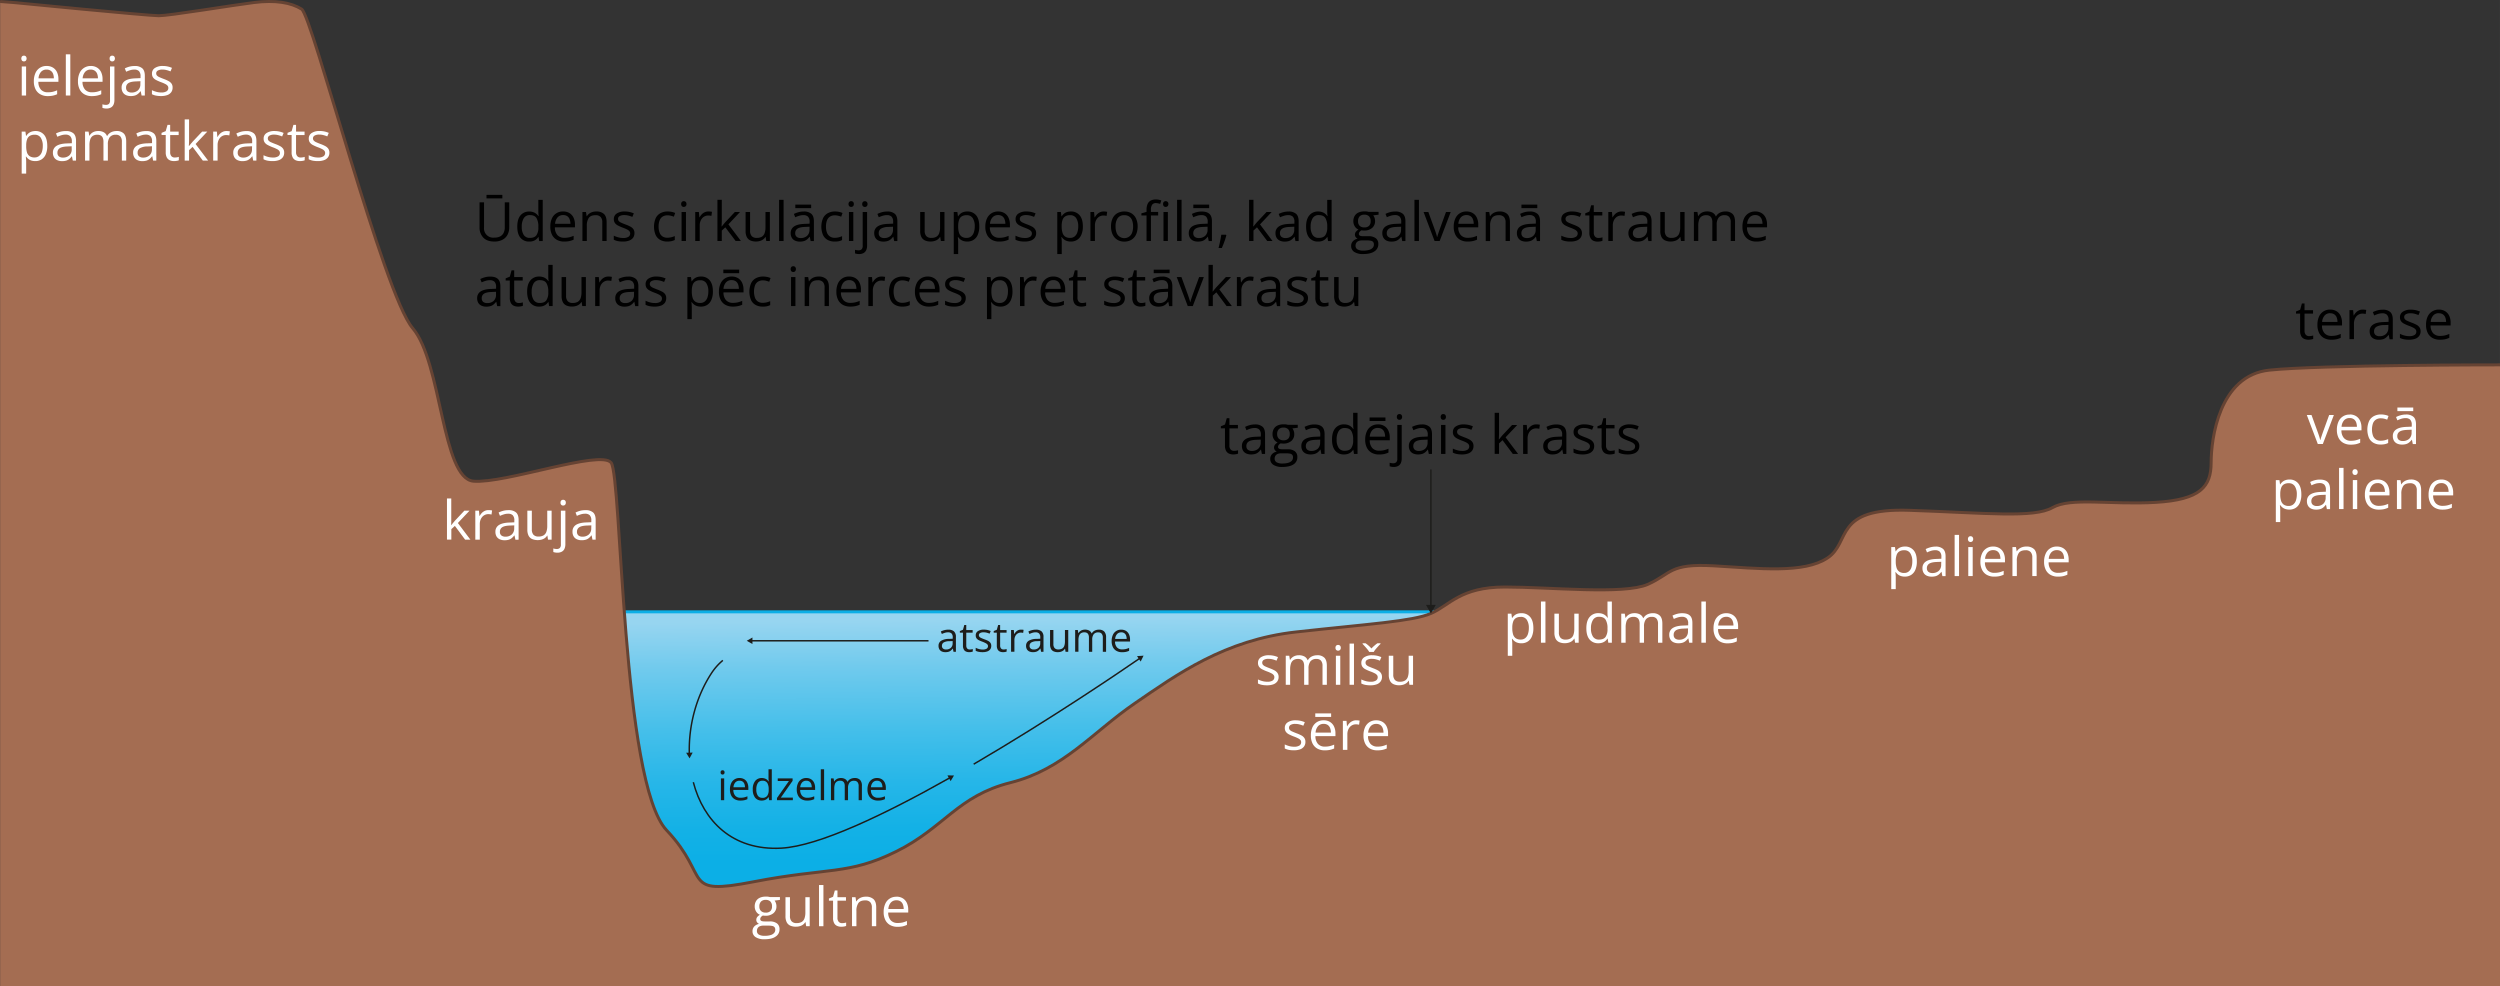 <svg xmlns="http://www.w3.org/2000/svg" xmlns:xlink="http://www.w3.org/1999/xlink" width="589.67mm" height="232.64mm" viewBox="0 0 1671.51 659.46"><rect x="0" y="0" width="1671.51" height="659.46" fill="#333333" stroke="none"/><defs><style>.cls-1{stroke:#0cafe6;fill:url(#Безымянный_градиент_38);}.cls-1,.cls-3,.cls-6{stroke-miterlimit:10;}.cls-1,.cls-3{stroke-width:2px;}.cls-2{fill:#a46d52;}.cls-3,.cls-6{fill:none;}.cls-3{stroke:#664333;}.cls-4{fill:#fff;}.cls-5{fill:#1d1d1b;}.cls-6{stroke:#1d1d1b;}</style><linearGradient id="Безымянный_градиент_38" x1="679.7" y1="412.26" x2="681.47" y2="575.82" gradientUnits="userSpaceOnUse"><stop offset="0.01" stop-color="#97d5f0"/><stop offset="0.2" stop-color="#70caed"/><stop offset="0.45" stop-color="#45bfea"/><stop offset="0.67" stop-color="#26b6e8"/><stop offset="0.86" stop-color="#13b1e6"/><stop offset="0.99" stop-color="#0cafe6"/></linearGradient></defs><g id="Слой_2" data-name="Слой 2"><g id="Слой_1-2" data-name="Слой 1"><path class="cls-1" d="M956.7,409.08H417.34L403,440.69s13.26,110.51,12.37,114.05,32.72,64.54,32.72,64.54l145-27.41,190.09-89.3,146.76-60.12Z"/><path class="cls-2" d="M8.92,1.68s90.18,8.84,97.25,8.84,49.51-7.07,63.66-8.84,24.75,0,31.83,4.42,54.81,190.66,74.26,213.36S295.37,320,316.59,321.73s84.88-21.22,92-12.38,7.07,214,37.13,245.79,8.85,44,58.36,34.38,63.1-4.32,95.2-20.24,40.95-37.13,76.32-46,54.81-33.6,83.1-53,60.12-42.44,107.87-47.74,77.8-7.07,90.18-12.38,19.45-17.68,49.51-17.68,79.57,5.3,95.48-1.77,14.15-14.14,44.21-12.38,60.12,5.31,76-5.3,3.54-33.6,54.82-31.83,83.11,5.31,95.48-1.77,38.91-1.77,69-3.53,37.13-10.61,37.13-26.53,5.3-58.35,38.9-61.89,154.28-3.53,154.28-3.53V659.46H.08V1Z"/><path class="cls-3" d="M.08,1l8.84.68s90.18,8.84,97.25,8.84,49.51-7.07,63.66-8.84,24.75,0,31.83,4.42,54.81,190.66,74.26,213.36S295.37,320,316.59,321.73s84.88-21.22,92-12.38,7.07,214,37.13,245.79,8.85,44,58.36,34.38,63.1-4.32,95.2-20.24,40.95-37.13,76.32-46,54.81-33.6,83.1-53,60.12-42.44,107.87-47.74,77.8-7.07,90.18-12.38,19.45-17.68,49.51-17.68,79.57,5.3,95.48-1.77,14.15-14.14,44.21-12.38,60.12,5.31,76-5.3,3.54-33.6,54.82-31.83,83.11,5.31,95.48-1.77,38.91-1.77,69-3.53,37.13-10.61,37.13-26.53,5.3-58.35,38.9-61.89,154.28-3.53,154.28-3.53"/><path class="cls-4" d="M16,37.21a1.81,1.81,0,0,1,1.25.46,2.28,2.28,0,0,1,0,2.92,1.91,1.91,0,0,1-2.51,0,2.38,2.38,0,0,1,0-2.92A1.8,1.8,0,0,1,16,37.21Zm1.44,7.25v19.4H14.54V44.46Z"/><path class="cls-4" d="M31.16,44.11a7.84,7.84,0,0,1,4.25,1.1,7.11,7.11,0,0,1,2.71,3.07,10.69,10.69,0,0,1,.93,4.61v1.82H25.66a7.55,7.55,0,0,0,1.7,5.2A5.94,5.94,0,0,0,32,61.7a14.48,14.48,0,0,0,3.26-.33,18.59,18.59,0,0,0,2.94-1V63a14.11,14.11,0,0,1-2.91.95,17,17,0,0,1-3.41.31A9.89,9.89,0,0,1,27,63.07a7.92,7.92,0,0,1-3.23-3.35,11.61,11.61,0,0,1-1.15-5.42,12.94,12.94,0,0,1,1.05-5.42,7.85,7.85,0,0,1,7.5-4.77Zm0,2.41a4.81,4.81,0,0,0-3.75,1.54,7.26,7.26,0,0,0-1.66,4.3H36a8.44,8.44,0,0,0-.54-3.06,4.3,4.3,0,0,0-1.58-2A4.7,4.7,0,0,0,31.12,46.52Z"/><path class="cls-4" d="M47,63.86h-3V36.32h3Z"/><path class="cls-4" d="M60.67,44.11a7.81,7.81,0,0,1,4.24,1.1,7,7,0,0,1,2.71,3.07,10.54,10.54,0,0,1,.94,4.61v1.82H55.16a7.6,7.6,0,0,0,1.7,5.2A6,6,0,0,0,61.5,61.7a14.33,14.33,0,0,0,3.25-.33,17.93,17.93,0,0,0,2.94-1V63a14.11,14.11,0,0,1-2.91.95,16.88,16.88,0,0,1-3.41.31,9.85,9.85,0,0,1-4.87-1.15,7.8,7.8,0,0,1-3.23-3.35,11.61,11.61,0,0,1-1.15-5.42,12.94,12.94,0,0,1,1.05-5.42,8,8,0,0,1,3-3.53A8.14,8.14,0,0,1,60.67,44.11Zm0,2.41a4.8,4.8,0,0,0-3.75,1.54,7.26,7.26,0,0,0-1.67,4.3H65.48a8.44,8.44,0,0,0-.54-3.06,4.43,4.43,0,0,0-1.58-2A4.7,4.7,0,0,0,60.63,46.52Z"/><path class="cls-4" d="M71.21,72.57a7.91,7.91,0,0,1-2.74-.44V69.74a7.3,7.3,0,0,0,1.12.27,7,7,0,0,0,1.27.1,2.85,2.85,0,0,0,2-.67A3.26,3.26,0,0,0,73.55,67V44.46h2.94V66.92a7.36,7.36,0,0,1-.57,3,4.09,4.09,0,0,1-1.73,1.94A6,6,0,0,1,71.21,72.57Zm2.08-33.44a1.9,1.9,0,0,1,.5-1.46,1.8,1.8,0,0,1,1.27-.46,1.78,1.78,0,0,1,1.24.46,2.28,2.28,0,0,1,0,2.92,1.79,1.79,0,0,1-1.24.47,1.81,1.81,0,0,1-1.27-.47A1.92,1.92,0,0,1,73.29,39.13Z"/><path class="cls-4" d="M90,44.14a7.36,7.36,0,0,1,5.15,1.56q1.68,1.56,1.68,5V63.86H94.65L94.08,61h-.14a10,10,0,0,1-1.7,1.78,6,6,0,0,1-2,1.08,9.69,9.69,0,0,1-2.84.37,7.66,7.66,0,0,1-3.15-.62,4.85,4.85,0,0,1-2.15-1.88,5.87,5.87,0,0,1-.79-3.19,5.06,5.06,0,0,1,2.3-4.46q2.3-1.55,7-1.7l3.34-.14V51.05a4.72,4.72,0,0,0-1.08-3.53,4.29,4.29,0,0,0-3-1,9.26,9.26,0,0,0-2.9.44,19.06,19.06,0,0,0-2.62,1l-.91-2.23a16.44,16.44,0,0,1,3-1.15A13.17,13.17,0,0,1,90,44.14ZM93.89,54.3l-3,.13c-2.42.09-4.12.49-5.11,1.18a3.42,3.42,0,0,0-1.49,3,3,3,0,0,0,1,2.46,4.18,4.18,0,0,0,2.67.8,6.2,6.2,0,0,0,4.23-1.44,5.38,5.38,0,0,0,1.65-4.3Z"/><path class="cls-4" d="M115.39,58.55a5.11,5.11,0,0,1-.93,3.12,5.58,5.58,0,0,1-2.65,1.91,12,12,0,0,1-4.12.64,17.18,17.18,0,0,1-3.52-.32,10.43,10.43,0,0,1-2.6-.91v-2.7a18.41,18.41,0,0,0,2.83,1.06,12,12,0,0,0,3.36.48,6.37,6.37,0,0,0,3.65-.82,2.56,2.56,0,0,0,1.13-2.21,2.33,2.33,0,0,0-.45-1.41,4.42,4.42,0,0,0-1.51-1.18,22.5,22.5,0,0,0-2.94-1.27,29.86,29.86,0,0,1-3.21-1.41,5.8,5.8,0,0,1-2.09-1.7,4.37,4.37,0,0,1-.73-2.62,4.26,4.26,0,0,1,2-3.78,9.3,9.3,0,0,1,5.23-1.32,14.94,14.94,0,0,1,3.28.34,15.7,15.7,0,0,1,2.86.93l-1,2.36a18,18,0,0,0-2.57-.87,10.81,10.81,0,0,0-2.78-.35,6,6,0,0,0-3.12.67A2.06,2.06,0,0,0,104.42,49a2.24,2.24,0,0,0,.5,1.49,4.79,4.79,0,0,0,1.62,1.09c.75.35,1.73.75,2.94,1.21a22.67,22.67,0,0,1,3.15,1.39,5.71,5.71,0,0,1,2.05,1.73A4.49,4.49,0,0,1,115.39,58.55Z"/><path class="cls-4" d="M23.66,87.61a7.27,7.27,0,0,1,5.78,2.49q2.16,2.5,2.16,7.51a13.83,13.83,0,0,1-1,5.56,7.45,7.45,0,0,1-2.79,3.39,7.65,7.65,0,0,1-4.24,1.15,8.25,8.25,0,0,1-2.7-.4,6.31,6.31,0,0,1-2-1.1,6.91,6.91,0,0,1-1.38-1.5h-.22c0,.46.08,1,.14,1.66s.08,1.21.08,1.7v8h-3V88H17l.39,2.87h.14a7.51,7.51,0,0,1,1.38-1.62,6,6,0,0,1,2-1.17A8,8,0,0,1,23.66,87.61Zm-.52,2.48a6,6,0,0,0-3.25.77,4.48,4.48,0,0,0-1.79,2.33,11.82,11.82,0,0,0-.6,3.89v.56A13.86,13.86,0,0,0,18,101.8a4.83,4.83,0,0,0,1.78,2.59,5.72,5.72,0,0,0,3.36.88,4.65,4.65,0,0,0,3-1A5.78,5.78,0,0,0,28,101.58a12.3,12.3,0,0,0,.6-4,9.8,9.8,0,0,0-1.34-5.46A4.57,4.57,0,0,0,23.14,90.09Z"/><path class="cls-4" d="M44,87.64a7.38,7.38,0,0,1,5.15,1.56q1.68,1.56,1.68,5v13.19H48.67l-.57-2.87H48a10.77,10.77,0,0,1-1.7,1.78,6,6,0,0,1-2,1.08,9.67,9.67,0,0,1-2.84.36,7.46,7.46,0,0,1-3.14-.62,4.85,4.85,0,0,1-2.16-1.87,6,6,0,0,1-.79-3.19,5.07,5.07,0,0,1,2.31-4.46c1.53-1,3.87-1.6,7-1.7l3.35-.14V94.55A4.72,4.72,0,0,0,46.86,91a4.29,4.29,0,0,0-3-1,9.33,9.33,0,0,0-2.91.45,19.58,19.58,0,0,0-2.62,1l-.9-2.23a16.16,16.16,0,0,1,3-1.15A13.06,13.06,0,0,1,44,87.64ZM47.9,97.8,45,97.93c-2.42.09-4.13.49-5.12,1.18a3.4,3.4,0,0,0-1.48,3,2.92,2.92,0,0,0,1,2.46,4.18,4.18,0,0,0,2.67.79,6.19,6.19,0,0,0,4.23-1.43,5.38,5.38,0,0,0,1.64-4.3Z"/><path class="cls-4" d="M77.92,87.61a6.49,6.49,0,0,1,4.84,1.67c1.08,1.11,1.62,2.91,1.62,5.37v12.71h-2.9V94.79a5.27,5.27,0,0,0-1-3.53,3.77,3.77,0,0,0-3-1.17,4.88,4.88,0,0,0-4.09,1.62,7.69,7.69,0,0,0-1.28,4.8v10.85H69.16V94.79a6.66,6.66,0,0,0-.45-2.62,3.27,3.27,0,0,0-1.34-1.56,4.42,4.42,0,0,0-2.26-.52,5.42,5.42,0,0,0-3.1.79,4.46,4.46,0,0,0-1.69,2.36,12.28,12.28,0,0,0-.52,3.85v10.27H56.86V88h2.37l.45,2.75h.15A5.76,5.76,0,0,1,61.3,89a6.43,6.43,0,0,1,2-1.05,7.73,7.73,0,0,1,2.33-.35,7.6,7.6,0,0,1,3.71.82,4.78,4.78,0,0,1,2.17,2.5h.16a6,6,0,0,1,2.62-2.5A8.07,8.07,0,0,1,77.92,87.61Z"/><path class="cls-4" d="M97.68,87.64a7.36,7.36,0,0,1,5.15,1.56q1.68,1.56,1.68,5v13.19h-2.14l-.57-2.87h-.14a10.38,10.38,0,0,1-1.7,1.78,6,6,0,0,1-2,1.08,9.79,9.79,0,0,1-2.85.36,7.46,7.46,0,0,1-3.14-.62,4.85,4.85,0,0,1-2.16-1.87A6,6,0,0,1,89,102a5.06,5.06,0,0,1,2.3-4.46c1.53-1,3.87-1.6,7-1.7l3.34-.14V94.55A4.72,4.72,0,0,0,100.56,91a4.29,4.29,0,0,0-3-1,9.33,9.33,0,0,0-2.91.45,19.58,19.58,0,0,0-2.62,1l-.9-2.23a16.44,16.44,0,0,1,3-1.15A13.11,13.11,0,0,1,97.68,87.64Zm3.93,10.16-3,.13a10,10,0,0,0-5.12,1.18,3.4,3.4,0,0,0-1.48,3,2.92,2.92,0,0,0,1,2.46,4.18,4.18,0,0,0,2.67.79,6.19,6.19,0,0,0,4.23-1.43,5.38,5.38,0,0,0,1.65-4.3Z"/><path class="cls-4" d="M116.83,105.31a8.38,8.38,0,0,0,1.48-.13,6.44,6.44,0,0,0,1.24-.3v2.29a6.17,6.17,0,0,1-1.42.38,10,10,0,0,1-1.78.16,7,7,0,0,1-2.8-.54,4.22,4.22,0,0,1-2-1.83,7.13,7.13,0,0,1-.75-3.57V90.26H108V88.83l2.78-1.15L112,83.47h1.77V88h5.68v2.3h-5.68v11.42a3.87,3.87,0,0,0,.84,2.72A2.88,2.88,0,0,0,116.83,105.31Z"/><path class="cls-4" d="M126.4,79.82v14.3c0,.47,0,1-.05,1.73s-.07,1.27-.09,1.79h.12c.25-.3.62-.76,1.09-1.36s.89-1.09,1.22-1.45L135.13,88h3.45l-7.81,8.29,8.38,11.11h-3.54l-6.85-9.19-2.36,2.16v7h-2.92V79.82Z"/><path class="cls-4" d="M151.34,87.61c.39,0,.8,0,1.22.06a9.74,9.74,0,0,1,1.13.17l-.37,2.72a9.22,9.22,0,0,0-1.06-.19,8.55,8.55,0,0,0-1.1-.07,5.18,5.18,0,0,0-2.2.47,5.37,5.37,0,0,0-1.81,1.34,6.36,6.36,0,0,0-1.22,2.11,7.9,7.9,0,0,0-.45,2.73v10.41h-2.95V88H145l.32,3.58h.12a10.08,10.08,0,0,1,1.45-2,6.65,6.65,0,0,1,2-1.42A5.69,5.69,0,0,1,151.34,87.61Z"/><path class="cls-4" d="M164.6,87.64a7.36,7.36,0,0,1,5.15,1.56q1.68,1.56,1.68,5v13.19h-2.14l-.57-2.87h-.14a10.38,10.38,0,0,1-1.7,1.78,6,6,0,0,1-2,1.08,9.72,9.72,0,0,1-2.84.36,7.51,7.51,0,0,1-3.15-.62,4.85,4.85,0,0,1-2.16-1.87,6,6,0,0,1-.78-3.19,5.06,5.06,0,0,1,2.3-4.46c1.53-1,3.87-1.6,7-1.7l3.34-.14V94.55A4.72,4.72,0,0,0,167.48,91a4.29,4.29,0,0,0-3-1,9.26,9.26,0,0,0-2.9.45,19.06,19.06,0,0,0-2.62,1L158,89.27a16.44,16.44,0,0,1,3-1.15A13.17,13.17,0,0,1,164.6,87.64Zm3.93,10.16-3,.13c-2.42.09-4.12.49-5.11,1.18a3.41,3.41,0,0,0-1.49,3,3,3,0,0,0,1,2.46,4.18,4.18,0,0,0,2.67.79,6.19,6.19,0,0,0,4.23-1.43,5.38,5.38,0,0,0,1.65-4.3Z"/><path class="cls-4" d="M190,102.05a5.11,5.11,0,0,1-.93,3.12,5.58,5.58,0,0,1-2.65,1.91,12,12,0,0,1-4.12.63,17.24,17.24,0,0,1-3.52-.31,10.43,10.43,0,0,1-2.6-.91v-2.7a18.41,18.41,0,0,0,2.83,1.06,12,12,0,0,0,3.36.47,6.38,6.38,0,0,0,3.65-.81,2.56,2.56,0,0,0,1.13-2.21,2.33,2.33,0,0,0-.45-1.41,4.42,4.42,0,0,0-1.51-1.18,22.5,22.5,0,0,0-2.94-1.27A29.86,29.86,0,0,1,179.07,97,5.72,5.72,0,0,1,177,95.32a4.32,4.32,0,0,1-.74-2.61,4.25,4.25,0,0,1,2-3.78,9.3,9.3,0,0,1,5.23-1.32,14.94,14.94,0,0,1,3.28.34,15.7,15.7,0,0,1,2.86.93l-1,2.36a16.86,16.86,0,0,0-2.57-.87,10.82,10.82,0,0,0-2.78-.36,5.92,5.92,0,0,0-3.12.68,2.06,2.06,0,0,0-1.09,1.84,2.19,2.19,0,0,0,.5,1.48,4.79,4.79,0,0,0,1.62,1.1c.75.34,1.73.75,2.94,1.21a22.67,22.67,0,0,1,3.15,1.39,5.71,5.71,0,0,1,2,1.73A4.49,4.49,0,0,1,190,102.05Z"/><path class="cls-4" d="M201,105.31a8.47,8.47,0,0,0,1.48-.13,6.44,6.44,0,0,0,1.24-.3v2.29a6.17,6.17,0,0,1-1.42.38,10.06,10.06,0,0,1-1.78.16,7,7,0,0,1-2.8-.54,4.22,4.22,0,0,1-2-1.83,7.13,7.13,0,0,1-.75-3.57V90.26h-2.76V88.83L195,87.68l1.17-4.21h1.76V88h5.69v2.3h-5.69v11.42a3.87,3.87,0,0,0,.85,2.72A2.88,2.88,0,0,0,201,105.31Z"/><path class="cls-4" d="M220.23,102.05a5.11,5.11,0,0,1-.93,3.12,5.61,5.61,0,0,1-2.66,1.91,12,12,0,0,1-4.11.63,17.17,17.17,0,0,1-3.52-.31,10.65,10.65,0,0,1-2.61-.91v-2.7a18.56,18.56,0,0,0,2.84,1.06,11.86,11.86,0,0,0,3.36.47,6.4,6.4,0,0,0,3.65-.81,2.59,2.59,0,0,0,1.13-2.21,2.33,2.33,0,0,0-.45-1.41,4.48,4.48,0,0,0-1.52-1.18,21.69,21.69,0,0,0-2.93-1.27A31,31,0,0,1,209.26,97a5.72,5.72,0,0,1-2.09-1.71,4.38,4.38,0,0,1-.73-2.61,4.24,4.24,0,0,1,2-3.78,9.32,9.32,0,0,1,5.23-1.32,14.87,14.87,0,0,1,3.28.34,15.21,15.21,0,0,1,2.86.93l-1,2.36a16.74,16.74,0,0,0-2.56-.87,10.88,10.88,0,0,0-2.78-.36,6,6,0,0,0-3.13.68,2.08,2.08,0,0,0-1.09,1.84,2.15,2.15,0,0,0,.51,1.48,4.79,4.79,0,0,0,1.62,1.1c.74.34,1.72.75,2.94,1.21a23.78,23.78,0,0,1,3.15,1.39,5.76,5.76,0,0,1,2,1.73A4.42,4.42,0,0,1,220.23,102.05Z"/><path class="cls-4" d="M301.71,333.28v14.3c0,.47,0,1.05,0,1.73s-.07,1.27-.09,1.79h.12c.25-.3.61-.76,1.09-1.36s.88-1.09,1.21-1.45l6.45-6.87h3.45l-7.81,8.28,8.37,11.12h-3.54l-6.84-9.19-2.36,2.16v7h-2.92V333.28Z"/><path class="cls-4" d="M326.65,341.07c.39,0,.8,0,1.22.06a9.74,9.74,0,0,1,1.13.17l-.37,2.72a9.22,9.22,0,0,0-1.06-.19,8.55,8.55,0,0,0-1.1-.07,5.15,5.15,0,0,0-2.2.47,5.41,5.41,0,0,0-1.82,1.34,6.72,6.72,0,0,0-1.22,2.11,8.14,8.14,0,0,0-.44,2.73v10.41h-3v-19.4h2.44l.32,3.58h.12a10.08,10.08,0,0,1,1.45-2,6.65,6.65,0,0,1,2-1.42A5.66,5.66,0,0,1,326.65,341.07Z"/><path class="cls-4" d="M339.91,341.1a7.36,7.36,0,0,1,5.15,1.56q1.68,1.56,1.68,5v13.19H344.6L344,358h-.14a10.38,10.38,0,0,1-1.7,1.78,6,6,0,0,1-2,1.08,9.72,9.72,0,0,1-2.84.36,7.47,7.47,0,0,1-3.15-.62,4.85,4.85,0,0,1-2.16-1.87,6,6,0,0,1-.78-3.19,5.06,5.06,0,0,1,2.3-4.46c1.53-1,3.87-1.6,7-1.7l3.34-.14V348a4.72,4.72,0,0,0-1.08-3.53,4.29,4.29,0,0,0-3-1,9.37,9.37,0,0,0-2.91.45,18.92,18.92,0,0,0-2.61,1l-.91-2.23a16.44,16.44,0,0,1,3-1.15A13.11,13.11,0,0,1,339.91,341.1Zm3.93,10.16-3,.12q-3.63.15-5.11,1.19a3.39,3.39,0,0,0-1.49,3,2.92,2.92,0,0,0,1,2.46,4.18,4.18,0,0,0,2.67.79,6.19,6.19,0,0,0,4.23-1.43,5.4,5.4,0,0,0,1.65-4.3Z"/><path class="cls-4" d="M368.81,341.42v19.4H366.4l-.42-2.73h-.16a5.51,5.51,0,0,1-1.56,1.7,6.92,6.92,0,0,1-2.15,1,10.12,10.12,0,0,1-6.4-.4,4.93,4.93,0,0,1-2.34-2.3,8.79,8.79,0,0,1-.79-4V341.42h3v12.5a5.22,5.22,0,0,0,1.1,3.62,4.36,4.36,0,0,0,3.35,1.19,6.39,6.39,0,0,0,3.44-.81,4.64,4.64,0,0,0,1.85-2.4,11.57,11.57,0,0,0,.57-3.89V341.42Z"/><path class="cls-4" d="M372.69,369.53a8.06,8.06,0,0,1-1.58-.14,8.23,8.23,0,0,1-1.17-.3V366.7a10.74,10.74,0,0,0,1.12.27,8.08,8.08,0,0,0,1.27.1,2.81,2.81,0,0,0,1.95-.68A3.18,3.18,0,0,0,375,364V341.42H378v22.46a7.4,7.4,0,0,1-.57,3,4,4,0,0,1-1.73,1.93A5.88,5.88,0,0,1,372.69,369.53Zm2.07-33.44a1.94,1.94,0,0,1,.5-1.46,1.81,1.81,0,0,1,1.27-.47,1.83,1.83,0,0,1,1.25.47,1.91,1.91,0,0,1,.52,1.46,1.88,1.88,0,0,1-.52,1.45,1.8,1.8,0,0,1-1.25.48,1.78,1.78,0,0,1-1.27-.48A1.92,1.92,0,0,1,374.76,336.09Z"/><path class="cls-4" d="M391.43,341.1a7.36,7.36,0,0,1,5.15,1.56q1.68,1.56,1.68,5v13.19h-2.14l-.56-2.87h-.15a10.38,10.38,0,0,1-1.7,1.78,6,6,0,0,1-2,1.08,9.67,9.67,0,0,1-2.84.36,7.43,7.43,0,0,1-3.14-.62,4.75,4.75,0,0,1-2.16-1.87,5.87,5.87,0,0,1-.79-3.19A5.08,5.08,0,0,1,385,351c1.53-1,3.87-1.6,7-1.7l3.35-.14V348a4.72,4.72,0,0,0-1.08-3.53,4.32,4.32,0,0,0-3.05-1,9.31,9.31,0,0,0-2.9.45,19.06,19.06,0,0,0-2.62,1l-.9-2.23a15.89,15.89,0,0,1,3-1.15A13,13,0,0,1,391.43,341.1Zm3.93,10.16-3,.12c-2.41.1-4.12.5-5.11,1.19a3.41,3.41,0,0,0-1.49,3,3,3,0,0,0,1,2.46,4.18,4.18,0,0,0,2.67.79,6.16,6.16,0,0,0,4.23-1.43,5.4,5.4,0,0,0,1.65-4.3Z"/><path class="cls-4" d="M511.09,628a10.31,10.31,0,0,1-5.89-1.43,4.57,4.57,0,0,1-2.07-4,4.46,4.46,0,0,1,1.16-3.11,5.7,5.7,0,0,1,3.21-1.72,3.39,3.39,0,0,1-1.3-1.06,2.62,2.62,0,0,1-.54-1.63,3.11,3.11,0,0,1,.59-1.87,6.45,6.45,0,0,1,1.82-1.55,5.21,5.21,0,0,1-2.47-2.09,6.21,6.21,0,0,1-1-3.45,6.88,6.88,0,0,1,.87-3.56,5.53,5.53,0,0,1,2.51-2.26,9.23,9.23,0,0,1,4-.78c.34,0,.69,0,1,0s.68.07,1,.12a6.45,6.45,0,0,1,.83.19h6.65v1.89l-3.57.44a6.12,6.12,0,0,1,.88,1.67,6.2,6.2,0,0,1,.36,2.16,5.81,5.81,0,0,1-2,4.61,8,8,0,0,1-5.4,1.71,9.57,9.57,0,0,1-1.66-.15,4.19,4.19,0,0,0-1.32,1.07,2.11,2.11,0,0,0-.45,1.34,1.19,1.19,0,0,0,.35.9,2,2,0,0,0,1,.49,7.08,7.08,0,0,0,1.57.15h3.42a7.71,7.71,0,0,1,4.86,1.33,4.63,4.63,0,0,1,1.69,3.87,5.56,5.56,0,0,1-2.62,4.94C516.92,627.42,514.4,628,511.09,628Zm.09-2.3a13.65,13.65,0,0,0,4-.49,4.88,4.88,0,0,0,2.37-1.4,3.17,3.17,0,0,0,.79-2.17,2.61,2.61,0,0,0-.53-1.76,2.7,2.7,0,0,0-1.56-.79,12.72,12.72,0,0,0-2.51-.21h-3.36a5.93,5.93,0,0,0-2.29.41,3.15,3.15,0,0,0-1.49,1.2,3.57,3.57,0,0,0-.52,2,2.66,2.66,0,0,0,1.32,2.4A7.33,7.33,0,0,0,511.18,625.69Zm.76-15.51a4.29,4.29,0,0,0,3.17-1.06,4.19,4.19,0,0,0,1.06-3.1,4.44,4.44,0,0,0-1.08-3.26,4.27,4.27,0,0,0-3.18-1.09,4.17,4.17,0,0,0-3.11,1.12,4.54,4.54,0,0,0-1.09,3.29,4,4,0,0,0,1.1,3A4.3,4.3,0,0,0,511.94,610.18Z"/><path class="cls-4" d="M541.37,599.88v19.4H539l-.43-2.72h-.16a5.85,5.85,0,0,1-1.55,1.7,7,7,0,0,1-2.15,1,9.17,9.17,0,0,1-2.54.34,8.86,8.86,0,0,1-3.86-.74,5,5,0,0,1-2.35-2.3,8.92,8.92,0,0,1-.79-4V599.88h3v12.5a5.16,5.16,0,0,0,1.1,3.62,4.33,4.33,0,0,0,3.34,1.19,6.37,6.37,0,0,0,3.44-.81,4.47,4.47,0,0,0,1.85-2.4,11.57,11.57,0,0,0,.57-3.89V599.88Z"/><path class="cls-4" d="M550.54,619.28h-2.95V591.74h2.95Z"/><path class="cls-4" d="M563,617.23a8.5,8.5,0,0,0,1.49-.13,6.44,6.44,0,0,0,1.24-.3v2.29a6.65,6.65,0,0,1-1.42.39,11.06,11.06,0,0,1-1.78.15,6.86,6.86,0,0,1-2.8-.54,4.13,4.13,0,0,1-2-1.83,7.13,7.13,0,0,1-.75-3.57V602.18h-2.76v-1.43L557,599.6l1.16-4.21h1.77v4.49h5.69v2.3h-5.69V613.6a3.87,3.87,0,0,0,.85,2.73A2.9,2.9,0,0,0,563,617.23Z"/><path class="cls-4" d="M578.85,599.53a7.27,7.27,0,0,1,5.22,1.69c1.18,1.13,1.77,2.93,1.77,5.42v12.64h-2.91V606.84a5.19,5.19,0,0,0-1.1-3.63,4.4,4.4,0,0,0-3.39-1.2c-2.15,0-3.66.6-4.53,1.82a9,9,0,0,0-1.31,5.29v10.16h-2.94v-19.4H572l.44,2.8h.16a6,6,0,0,1,1.58-1.73,7.26,7.26,0,0,1,2.14-1.06A8.54,8.54,0,0,1,578.85,599.53Z"/><path class="cls-4" d="M599.36,599.53a7.84,7.84,0,0,1,4.25,1.1,7.11,7.11,0,0,1,2.71,3.07,10.69,10.69,0,0,1,.93,4.61v1.82H593.86a7.6,7.6,0,0,0,1.69,5.2,6,6,0,0,0,4.64,1.79,14.48,14.48,0,0,0,3.26-.33,18.59,18.59,0,0,0,2.94-1v2.59a14,14,0,0,1-2.92,1,16.84,16.84,0,0,1-3.4.3,9.89,9.89,0,0,1-4.88-1.14,7.86,7.86,0,0,1-3.23-3.35,11.61,11.61,0,0,1-1.15-5.42,12.91,12.91,0,0,1,1.05-5.42,7.85,7.85,0,0,1,7.5-4.77Zm0,2.41a4.8,4.8,0,0,0-3.75,1.54,7.2,7.2,0,0,0-1.66,4.3h10.26a8.44,8.44,0,0,0-.54-3.06,4.3,4.3,0,0,0-1.58-2.05A4.7,4.7,0,0,0,599.32,601.94Z"/><path class="cls-5" d="M483.12,515a1.32,1.32,0,0,1,.93.35,1.39,1.39,0,0,1,.39,1.09,1.41,1.41,0,0,1-.39,1.09,1.41,1.41,0,0,1-1.88,0,1.4,1.4,0,0,1-.38-1.09,1.39,1.39,0,0,1,.38-1.09A1.31,1.31,0,0,1,483.12,515Zm1.07,5.44V535H482V520.46Z"/><path class="cls-5" d="M494.45,520.19a5.94,5.94,0,0,1,3.19.83,5.3,5.3,0,0,1,2,2.3,8,8,0,0,1,.7,3.46v1.36H490.32a5.77,5.77,0,0,0,1.28,3.91,4.5,4.5,0,0,0,3.48,1.34,11.1,11.1,0,0,0,2.44-.25,13.32,13.32,0,0,0,2.2-.75v1.94a10.5,10.5,0,0,1-2.18.72,12.71,12.71,0,0,1-2.56.22,7.48,7.48,0,0,1-3.65-.85,5.92,5.92,0,0,1-2.43-2.52,8.77,8.77,0,0,1-.86-4.06,9.63,9.63,0,0,1,.79-4.07,5.87,5.87,0,0,1,5.62-3.58Zm0,1.81a3.62,3.62,0,0,0-2.82,1.15,5.49,5.49,0,0,0-1.25,3.23h7.7a6.2,6.2,0,0,0-.4-2.29,3.3,3.3,0,0,0-1.19-1.54A3.48,3.48,0,0,0,494.43,522Z"/><path class="cls-5" d="M509.29,535.27a5.46,5.46,0,0,1-4.37-1.88,8.41,8.41,0,0,1-1.61-5.6,8.55,8.55,0,0,1,1.64-5.68,5.49,5.49,0,0,1,4.38-1.92,6.13,6.13,0,0,1,2,.31,4.84,4.84,0,0,1,1.49.81,5.54,5.54,0,0,1,1,1.17h.16c0-.28-.07-.65-.11-1.13s-.05-.87-.05-1.17v-5.83h2.2V535h-1.78l-.33-2.07h-.09a5.27,5.27,0,0,1-1,1.18,5,5,0,0,1-1.5.84A6,6,0,0,1,509.29,535.27Zm.35-1.83a3.79,3.79,0,0,0,3.3-1.33,6.6,6.6,0,0,0,1-3.94v-.4a8.07,8.07,0,0,0-.92-4.26,3.62,3.62,0,0,0-3.35-1.49,3.38,3.38,0,0,0-3,1.57,7.77,7.77,0,0,0-1,4.25,7.24,7.24,0,0,0,1,4.14A3.46,3.46,0,0,0,509.64,533.44Z"/><path class="cls-5" d="M530.1,535H519.49v-1.46l8-11.37H520v-1.72h9.93v1.63l-7.87,11.21h8.05Z"/><path class="cls-5" d="M539.1,520.19a5.91,5.91,0,0,1,3.18.83,5.23,5.23,0,0,1,2,2.3,8,8,0,0,1,.71,3.46v1.36H535a5.71,5.71,0,0,0,1.27,3.91,4.5,4.5,0,0,0,3.48,1.34,11.1,11.1,0,0,0,2.44-.25,13.74,13.74,0,0,0,2.21-.75v1.94a10.78,10.78,0,0,1-2.19.72,12.68,12.68,0,0,1-2.55.22,7.5,7.5,0,0,1-3.66-.85,5.84,5.84,0,0,1-2.42-2.52,8.64,8.64,0,0,1-.87-4.06,9.78,9.78,0,0,1,.79-4.07,5.87,5.87,0,0,1,5.63-3.58Zm0,1.81a3.62,3.62,0,0,0-2.82,1.15,5.49,5.49,0,0,0-1.24,3.23h7.7a6.41,6.41,0,0,0-.41-2.29,3.3,3.3,0,0,0-1.19-1.54A3.48,3.48,0,0,0,539.07,522Z"/><path class="cls-5" d="M551,535h-2.22V514.35H551Z"/><path class="cls-5" d="M571.42,520.19a4.81,4.81,0,0,1,3.62,1.26,5.59,5.59,0,0,1,1.23,4V535h-2.18v-9.43a4,4,0,0,0-.77-2.65,2.84,2.84,0,0,0-2.26-.88,3.67,3.67,0,0,0-3.07,1.22,5.83,5.83,0,0,0-1,3.6V535h-2.19v-9.43a4.89,4.89,0,0,0-.34-2,2.45,2.45,0,0,0-1-1.18,3.33,3.33,0,0,0-1.69-.39,4,4,0,0,0-2.32.6,3.32,3.32,0,0,0-1.27,1.77,9.26,9.26,0,0,0-.39,2.89V535h-2.21V520.46h1.78l.33,2.06h.12a4.55,4.55,0,0,1,1.1-1.28,5,5,0,0,1,1.49-.78,5.58,5.58,0,0,1,1.75-.27,5.69,5.69,0,0,1,2.78.62,3.6,3.6,0,0,1,1.63,1.88h.12a4.52,4.52,0,0,1,2-1.88A6.08,6.08,0,0,1,571.42,520.19Z"/><path class="cls-5" d="M586.39,520.19a5.94,5.94,0,0,1,3.19.83,5.3,5.3,0,0,1,2,2.3,8,8,0,0,1,.7,3.46v1.36h-10a5.71,5.71,0,0,0,1.27,3.91,4.5,4.5,0,0,0,3.48,1.34,11.1,11.1,0,0,0,2.44-.25,13.32,13.32,0,0,0,2.2-.75v1.94a10.5,10.5,0,0,1-2.18.72,12.71,12.71,0,0,1-2.56.22,7.48,7.48,0,0,1-3.65-.85,5.92,5.92,0,0,1-2.43-2.52,8.77,8.77,0,0,1-.86-4.06,9.63,9.63,0,0,1,.79-4.07,5.87,5.87,0,0,1,5.62-3.58Zm0,1.81a3.62,3.62,0,0,0-2.82,1.15,5.49,5.49,0,0,0-1.25,3.23H590a6.2,6.2,0,0,0-.4-2.29,3.3,3.3,0,0,0-1.19-1.54A3.48,3.48,0,0,0,586.37,522Z"/><path d="M340.48,135.27V152a10.42,10.42,0,0,1-1.11,4.88,8,8,0,0,1-3.34,3.38,11.45,11.45,0,0,1-5.59,1.23q-4.8,0-7.3-2.61a9.59,9.59,0,0,1-2.51-7V135.27h3V152a6.18,6.18,0,0,0,7,6.86,7.82,7.82,0,0,0,3.88-.85,5.4,5.4,0,0,0,2.25-2.41,8.28,8.28,0,0,0,.73-3.59V135.27Zm-4.61-5v2.37h-10.6v-2.37Z"/><path d="M353.78,161.51A7.28,7.28,0,0,1,348,159q-2.15-2.51-2.15-7.47T348,144a7.29,7.29,0,0,1,5.84-2.56,7.88,7.88,0,0,1,2.69.41,6.48,6.48,0,0,1,2,1.08,6.83,6.83,0,0,1,1.4,1.55h.21c-.05-.36-.09-.86-.14-1.5s-.07-1.16-.07-1.56v-7.77h2.94v27.54h-2.37l-.45-2.76h-.12a7.11,7.11,0,0,1-1.39,1.58,6.57,6.57,0,0,1-2,1.12A8,8,0,0,1,353.78,161.51Zm.47-2.45q3.11,0,4.4-1.77a8.88,8.88,0,0,0,1.29-5.25v-.53a10.85,10.85,0,0,0-1.23-5.69q-1.23-2-4.46-2a4.51,4.51,0,0,0-4.06,2.08,10.43,10.43,0,0,0-1.34,5.67,9.72,9.72,0,0,0,1.33,5.53A4.62,4.62,0,0,0,354.25,159.06Z"/><path d="M376.53,141.4a7.84,7.84,0,0,1,4.25,1.1,7,7,0,0,1,2.7,3.07,10.54,10.54,0,0,1,.94,4.61V152H371a7.6,7.6,0,0,0,1.69,5.2,6,6,0,0,0,4.64,1.79,14.48,14.48,0,0,0,3.26-.33,18.59,18.59,0,0,0,2.94-1v2.59a14,14,0,0,1-2.92.95,16.78,16.78,0,0,1-3.4.31,9.89,9.89,0,0,1-4.88-1.15,7.86,7.86,0,0,1-3.23-3.35,11.61,11.61,0,0,1-1.15-5.42,12.94,12.94,0,0,1,1-5.42,7.85,7.85,0,0,1,7.5-4.77Zm0,2.41a4.8,4.8,0,0,0-3.75,1.54,7.2,7.2,0,0,0-1.66,4.3h10.26a8.44,8.44,0,0,0-.54-3.06,4.3,4.3,0,0,0-1.58-2.05A4.7,4.7,0,0,0,376.49,143.81Z"/><path d="M398.6,141.4a7.27,7.27,0,0,1,5.22,1.69c1.18,1.13,1.77,2.93,1.77,5.42v12.64h-2.9V148.71a5.19,5.19,0,0,0-1.11-3.63,4.37,4.37,0,0,0-3.39-1.2c-2.14,0-3.65.6-4.53,1.82a9,9,0,0,0-1.31,5.29v10.16h-2.94v-19.4h2.38l.44,2.8h.16a5.91,5.91,0,0,1,1.57-1.73,7.19,7.19,0,0,1,2.15-1.06A8.52,8.52,0,0,1,398.6,141.4Z"/><path d="M424.19,155.84a5.22,5.22,0,0,1-.92,3.13,5.66,5.66,0,0,1-2.66,1.9,12,12,0,0,1-4.12.64,17.18,17.18,0,0,1-3.52-.32,10.43,10.43,0,0,1-2.6-.91v-2.7a17.79,17.79,0,0,0,2.83,1.06,12,12,0,0,0,3.37.48,6.35,6.35,0,0,0,3.64-.82,2.56,2.56,0,0,0,1.13-2.21,2.33,2.33,0,0,0-.45-1.41,4.42,4.42,0,0,0-1.51-1.18,22.5,22.5,0,0,0-2.94-1.27,29.86,29.86,0,0,1-3.21-1.41,5.8,5.8,0,0,1-2.09-1.7,4.37,4.37,0,0,1-.73-2.62,4.26,4.26,0,0,1,2-3.78,9.3,9.3,0,0,1,5.23-1.32,14.87,14.87,0,0,1,3.28.34,15.7,15.7,0,0,1,2.86.93l-1,2.36a17.62,17.62,0,0,0-2.57-.87,10.81,10.81,0,0,0-2.78-.35,6,6,0,0,0-3.12.67,2.06,2.06,0,0,0-1.09,1.84,2.24,2.24,0,0,0,.5,1.49,4.79,4.79,0,0,0,1.62,1.09c.75.35,1.73.75,2.94,1.21a22.67,22.67,0,0,1,3.15,1.39,5.71,5.71,0,0,1,2.05,1.73A4.49,4.49,0,0,1,424.19,155.84Z"/><path d="M446.11,161.51a9.55,9.55,0,0,1-4.62-1.08,7.35,7.35,0,0,1-3.12-3.3,14.65,14.65,0,0,1,.06-11.33,7.62,7.62,0,0,1,3.25-3.32,10,10,0,0,1,4.71-1.08,13.5,13.5,0,0,1,2.8.29,9.24,9.24,0,0,1,2.23.73l-.89,2.46a16.6,16.6,0,0,0-2-.63,9.17,9.17,0,0,0-2.17-.28,6.06,6.06,0,0,0-3.36.86,5.27,5.27,0,0,0-2,2.55,11.37,11.37,0,0,0-.66,4.14,11.14,11.14,0,0,0,.65,4,5.23,5.23,0,0,0,1.93,2.54,5.57,5.57,0,0,0,3.21.88,10.82,10.82,0,0,0,2.78-.33,16.9,16.9,0,0,0,2.25-.77v2.62a9.41,9.41,0,0,1-2.17.76A13.1,13.1,0,0,1,446.11,161.51Z"/><path d="M457.2,134.5a1.77,1.77,0,0,1,1.25.47,1.83,1.83,0,0,1,.52,1.45,1.89,1.89,0,0,1-.52,1.46,1.91,1.91,0,0,1-2.51,0,1.92,1.92,0,0,1-.51-1.46,1.87,1.87,0,0,1,.51-1.45A1.76,1.76,0,0,1,457.2,134.5Zm1.44,7.25v19.4H455.7v-19.4Z"/><path d="M473.67,141.4c.39,0,.79,0,1.22.06a10.09,10.09,0,0,1,1.13.17l-.37,2.72a9.22,9.22,0,0,0-1.06-.19,8.66,8.66,0,0,0-1.1-.07,5.31,5.31,0,0,0-4,1.81,6.36,6.36,0,0,0-1.22,2.11,7.9,7.9,0,0,0-.44,2.73v10.41h-3v-19.4h2.44l.32,3.58h.13a9.69,9.69,0,0,1,1.45-2,6.49,6.49,0,0,1,2-1.42A5.84,5.84,0,0,1,473.67,141.4Z"/><path d="M482.59,133.61v14.3c0,.47,0,1.05-.06,1.73s-.06,1.28-.09,1.79h.13c.25-.3.61-.76,1.09-1.36s.88-1.08,1.21-1.45l6.44-6.87h3.45L487,150l8.37,11.11h-3.54L484.94,152l-2.35,2.15v7h-2.92V133.61Z"/><path d="M514.73,141.75v19.4h-2.41l-.42-2.72h-.16a5.75,5.75,0,0,1-1.56,1.7,6.9,6.9,0,0,1-2.15,1,9.12,9.12,0,0,1-2.54.35,8.88,8.88,0,0,1-3.86-.75,4.88,4.88,0,0,1-2.34-2.3,8.79,8.79,0,0,1-.79-4V141.75h3v12.5a5.21,5.21,0,0,0,1.1,3.62,4.35,4.35,0,0,0,3.34,1.19,6.43,6.43,0,0,0,3.45-.81,4.56,4.56,0,0,0,1.85-2.4,11.83,11.83,0,0,0,.56-3.88V141.75Z"/><path d="M523.9,161.15h-3V133.61h3Z"/><path d="M537.35,141.43A7.36,7.36,0,0,1,542.5,143q1.68,1.56,1.68,5v13.18H542l-.57-2.87h-.14a10,10,0,0,1-1.7,1.78,6,6,0,0,1-2,1.08,9.64,9.64,0,0,1-2.84.37,7.58,7.58,0,0,1-3.14-.62,4.83,4.83,0,0,1-2.16-1.88,5.87,5.87,0,0,1-.79-3.19,5.08,5.08,0,0,1,2.3-4.46q2.29-1.55,7-1.7l3.34-.14v-1.18a4.72,4.72,0,0,0-1.08-3.53,4.29,4.29,0,0,0-3-1,9.26,9.26,0,0,0-2.9.44,19.06,19.06,0,0,0-2.62,1l-.9-2.23a16.05,16.05,0,0,1,3-1.15A13.17,13.17,0,0,1,537.35,141.43Zm3.93,10.16-3,.13c-2.42.09-4.12.49-5.11,1.18a3.42,3.42,0,0,0-1.49,3,3,3,0,0,0,1,2.46,4.18,4.18,0,0,0,2.67.8,6.2,6.2,0,0,0,4.23-1.44,5.38,5.38,0,0,0,1.65-4.3Zm1.06-14.81v2.37h-10.6v-2.37Z"/><path d="M558,161.51a9.61,9.61,0,0,1-4.62-1.08,7.38,7.38,0,0,1-3.11-3.3,14.53,14.53,0,0,1,.06-11.33,7.62,7.62,0,0,1,3.25-3.32,10,10,0,0,1,4.71-1.08,13.57,13.57,0,0,1,2.8.29,9,9,0,0,1,2.22.73l-.88,2.46a16.26,16.26,0,0,0-2-.63,9,9,0,0,0-2.16-.28,6,6,0,0,0-3.36.86,5.22,5.22,0,0,0-2,2.55,11.37,11.37,0,0,0-.66,4.14,11.15,11.15,0,0,0,.64,4,5.36,5.36,0,0,0,1.93,2.54A5.63,5.63,0,0,0,558,159a10.87,10.87,0,0,0,2.78-.33,16.27,16.27,0,0,0,2.24-.77v2.62a9.25,9.25,0,0,1-2.17.76A13,13,0,0,1,558,161.51Z"/><path d="M569.1,134.5a1.77,1.77,0,0,1,1.25.47,1.83,1.83,0,0,1,.52,1.45,1.89,1.89,0,0,1-.52,1.46,1.81,1.81,0,0,1-1.25.47,1.77,1.77,0,0,1-1.26-.47,1.92,1.92,0,0,1-.51-1.46,1.87,1.87,0,0,1,.51-1.45A1.73,1.73,0,0,1,569.1,134.5Zm1.43,7.25v19.4H567.6v-19.4Z"/><path d="M574.41,169.86a7.91,7.91,0,0,1-2.74-.44V167a7.56,7.56,0,0,0,2.39.37,2.85,2.85,0,0,0,2-.67,3.26,3.26,0,0,0,.74-2.45V141.75h2.94v22.46a7.36,7.36,0,0,1-.57,3,4.19,4.19,0,0,1-1.73,1.94A6,6,0,0,1,574.41,169.86Zm2.07-33.44A1.87,1.87,0,0,1,577,135a1.74,1.74,0,0,1,1.26-.47,1.77,1.77,0,0,1,1.25.47,1.83,1.83,0,0,1,.52,1.45,1.89,1.89,0,0,1-.52,1.46,1.81,1.81,0,0,1-1.25.47,1.79,1.79,0,0,1-1.26-.47A1.92,1.92,0,0,1,576.48,136.42Z"/><path d="M593.16,141.43a7.36,7.36,0,0,1,5.15,1.56q1.68,1.56,1.68,5v13.18h-2.14l-.57-2.87h-.14a10,10,0,0,1-1.7,1.78,6,6,0,0,1-2,1.08,9.76,9.76,0,0,1-2.85.37,7.62,7.62,0,0,1-3.14-.62,4.93,4.93,0,0,1-2.16-1.88,6,6,0,0,1-.78-3.19,5.06,5.06,0,0,1,2.3-4.46q2.29-1.55,7-1.7l3.34-.14v-1.18a4.72,4.72,0,0,0-1.08-3.53,4.29,4.29,0,0,0-3-1,9.32,9.32,0,0,0-2.91.44,19.58,19.58,0,0,0-2.62,1l-.9-2.23a16.16,16.16,0,0,1,3-1.15A13.06,13.06,0,0,1,593.16,141.43Zm3.92,10.16-3,.13A10,10,0,0,0,589,152.9a3.41,3.41,0,0,0-1.48,3,2.92,2.92,0,0,0,1,2.46,4.18,4.18,0,0,0,2.67.8,6.2,6.2,0,0,0,4.23-1.44,5.38,5.38,0,0,0,1.64-4.3Z"/><path d="M631.48,141.75v19.4h-2.41l-.43-2.72h-.16a5.85,5.85,0,0,1-1.55,1.7,7,7,0,0,1-2.15,1,9.17,9.17,0,0,1-2.54.35,8.85,8.85,0,0,1-3.86-.75,5,5,0,0,1-2.35-2.3,8.92,8.92,0,0,1-.79-4V141.75h3v12.5a5.16,5.16,0,0,0,1.1,3.62,4.33,4.33,0,0,0,3.34,1.19,6.37,6.37,0,0,0,3.44-.81,4.47,4.47,0,0,0,1.85-2.4,11.55,11.55,0,0,0,.57-3.88V141.75Z"/><path d="M646.8,141.4a7.28,7.28,0,0,1,5.79,2.49q2.16,2.51,2.16,7.51a13.8,13.8,0,0,1-1,5.56,7.4,7.4,0,0,1-2.79,3.39,7.67,7.67,0,0,1-4.24,1.16,8.3,8.3,0,0,1-2.71-.41,6.53,6.53,0,0,1-2-1.1,7.45,7.45,0,0,1-1.38-1.5h-.21c0,.46.08,1,.13,1.66s.08,1.22.08,1.7v8h-2.95V141.75h2.42l.39,2.87h.14A8.12,8.12,0,0,1,642,143a6.14,6.14,0,0,1,2-1.17A8,8,0,0,1,646.8,141.4Zm-.51,2.48a6,6,0,0,0-3.25.78,4.37,4.37,0,0,0-1.79,2.32,12.11,12.11,0,0,0-.61,3.89v.56a13.86,13.86,0,0,0,.54,4.16,4.85,4.85,0,0,0,1.79,2.59,5.7,5.7,0,0,0,3.36.88,4.6,4.6,0,0,0,3-1,5.79,5.79,0,0,0,1.8-2.72,12.31,12.31,0,0,0,.59-4,9.8,9.8,0,0,0-1.33-5.46A4.57,4.57,0,0,0,646.29,143.88Z"/><path d="M667.33,141.4a7.82,7.82,0,0,1,4.25,1.1,7,7,0,0,1,2.71,3.07,10.54,10.54,0,0,1,.94,4.61V152h-13.4a7.6,7.6,0,0,0,1.7,5.2,6,6,0,0,0,4.64,1.79,14.39,14.39,0,0,0,3.25-.33,17.93,17.93,0,0,0,2.94-1v2.59a14.11,14.11,0,0,1-2.91.95,16.88,16.88,0,0,1-3.41.31,9.85,9.85,0,0,1-4.87-1.15,7.8,7.8,0,0,1-3.23-3.35,11.61,11.61,0,0,1-1.15-5.42,12.94,12.94,0,0,1,1.05-5.42,8,8,0,0,1,3-3.53A8.13,8.13,0,0,1,667.33,141.4Zm0,2.41a4.8,4.8,0,0,0-3.75,1.54,7.2,7.2,0,0,0-1.67,4.3h10.27a8.44,8.44,0,0,0-.54-3.06,4.43,4.43,0,0,0-1.58-2.05A4.7,4.7,0,0,0,667.3,143.81Z"/><path d="M692.77,155.84a5.16,5.16,0,0,1-.93,3.13,5.63,5.63,0,0,1-2.65,1.9,12,12,0,0,1-4.12.64,17.11,17.11,0,0,1-3.52-.32,10.43,10.43,0,0,1-2.6-.91v-2.7a17.42,17.42,0,0,0,2.83,1.06,12,12,0,0,0,3.36.48,6.39,6.39,0,0,0,3.65-.82,2.59,2.59,0,0,0,1.13-2.21,2.33,2.33,0,0,0-.45-1.41A4.53,4.53,0,0,0,688,153.5a22.5,22.5,0,0,0-2.94-1.27,29.86,29.86,0,0,1-3.21-1.41,5.72,5.72,0,0,1-2.09-1.7,4.37,4.37,0,0,1-.74-2.62,4.28,4.28,0,0,1,2-3.78,9.32,9.32,0,0,1,5.23-1.32,15,15,0,0,1,3.29.34,15.7,15.7,0,0,1,2.86.93l-1,2.36a17.48,17.48,0,0,0-2.56-.87,10.87,10.87,0,0,0-2.78-.35,5.93,5.93,0,0,0-3.12.67,2.06,2.06,0,0,0-1.09,1.84,2.19,2.19,0,0,0,.5,1.49,4.79,4.79,0,0,0,1.62,1.09c.74.35,1.72.75,2.94,1.21A23.78,23.78,0,0,1,690,151.5a5.67,5.67,0,0,1,2,1.73A4.42,4.42,0,0,1,692.77,155.84Z"/><path d="M716,141.4a7.29,7.29,0,0,1,5.79,2.49Q724,146.4,724,151.4a13.8,13.8,0,0,1-1,5.56,7.4,7.4,0,0,1-2.79,3.39,7.64,7.64,0,0,1-4.23,1.16,8.26,8.26,0,0,1-2.71-.41,6.31,6.31,0,0,1-2-1.1,6.91,6.91,0,0,1-1.38-1.5h-.22c0,.46.08,1,.14,1.66s.08,1.22.08,1.7v8h-3V141.75h2.43l.39,2.87h.14a7.51,7.51,0,0,1,1.38-1.62,6,6,0,0,1,2-1.17A8,8,0,0,1,716,141.4Zm-.52,2.48a6,6,0,0,0-3.24.78,4.38,4.38,0,0,0-1.8,2.32,11.86,11.86,0,0,0-.6,3.89v.56a13.86,13.86,0,0,0,.54,4.16,4.83,4.83,0,0,0,1.78,2.59,5.72,5.72,0,0,0,3.36.88,4.63,4.63,0,0,0,3-1,5.78,5.78,0,0,0,1.79-2.72,12.3,12.3,0,0,0,.6-4,9.8,9.8,0,0,0-1.34-5.46A4.57,4.57,0,0,0,715.51,143.88Z"/><path d="M737.9,141.4c.39,0,.8,0,1.22.06a9.94,9.94,0,0,1,1.14.17l-.37,2.72a9.41,9.41,0,0,0-1.07-.19,8.4,8.4,0,0,0-1.09-.07,5.31,5.31,0,0,0-4,1.81,6.36,6.36,0,0,0-1.22,2.11,7.9,7.9,0,0,0-.44,2.73v10.41h-3v-19.4h2.44l.32,3.58H732a10.12,10.12,0,0,1,1.46-2,6.49,6.49,0,0,1,2-1.42A5.83,5.83,0,0,1,737.9,141.4Z"/><path d="M760.63,151.42a13.64,13.64,0,0,1-.62,4.26,8.68,8.68,0,0,1-1.79,3.17,7.69,7.69,0,0,1-2.82,2,9.63,9.63,0,0,1-3.74.69,9,9,0,0,1-3.57-.69,7.87,7.87,0,0,1-2.8-2,9,9,0,0,1-1.82-3.17,13.06,13.06,0,0,1-.65-4.26A12.4,12.4,0,0,1,743.9,146a7.71,7.71,0,0,1,3.09-3.41,9.27,9.27,0,0,1,4.79-1.18,8.93,8.93,0,0,1,4.65,1.18,8.06,8.06,0,0,1,3.09,3.43A12.05,12.05,0,0,1,760.63,151.42Zm-14.76,0a11.77,11.77,0,0,0,.62,4.05,5.43,5.43,0,0,0,1.91,2.65,5.54,5.54,0,0,0,8.57-2.65,12,12,0,0,0,.62-4.05,11.69,11.69,0,0,0-.62-4,5.34,5.34,0,0,0-1.92-2.61,5.57,5.57,0,0,0-3.34-.92,5,5,0,0,0-4.43,2A9.48,9.48,0,0,0,745.87,151.42Z"/><path d="M774.35,144.05h-4.83v17.1h-2.94v-17.1h-3.44v-1.41l3.44-1v-1.29a9.36,9.36,0,0,1,.72-4,4.84,4.84,0,0,1,2.11-2.26,7.19,7.19,0,0,1,3.36-.72,10,10,0,0,1,2.05.19,13.92,13.92,0,0,1,1.63.44l-.76,2.32q-.6-.19-1.35-.36a7.1,7.1,0,0,0-1.53-.17,2.89,2.89,0,0,0-2.49,1.09,5.73,5.73,0,0,0-.8,3.41v1.41h4.83Zm5.06-9.55a1.79,1.79,0,0,1,1.25.47,1.83,1.83,0,0,1,.52,1.45,1.89,1.89,0,0,1-.52,1.46,1.83,1.83,0,0,1-1.25.47,1.81,1.81,0,0,1-1.27-.47,2,2,0,0,1-.5-1.46,1.9,1.9,0,0,1,.5-1.45A1.77,1.77,0,0,1,779.41,134.5Zm1.43,7.25v19.4h-2.93v-19.4Z"/><path d="M790,161.15h-3V133.61h3Z"/><path d="M803.46,141.43c2.32,0,4,.52,5.15,1.56s1.69,2.7,1.69,5v13.18h-2.15l-.56-2.87h-.14a10.39,10.39,0,0,1-1.7,1.78,6,6,0,0,1-2,1.08,9.64,9.64,0,0,1-2.84.37,7.58,7.58,0,0,1-3.14-.62,4.93,4.93,0,0,1-2.16-1.88,5.87,5.87,0,0,1-.79-3.19,5.08,5.08,0,0,1,2.3-4.46c1.54-1,3.87-1.6,7-1.7l3.35-.14v-1.18a4.72,4.72,0,0,0-1.08-3.53,4.31,4.31,0,0,0-3.05-1,9.31,9.31,0,0,0-2.9.44,19.58,19.58,0,0,0-2.62,1l-.9-2.23a16.16,16.16,0,0,1,3-1.15A13,13,0,0,1,803.46,141.43Zm3.93,10.16-2.95.13c-2.42.09-4.13.49-5.12,1.18a3.42,3.42,0,0,0-1.49,3,3,3,0,0,0,1,2.46,4.23,4.23,0,0,0,2.68.8,6.2,6.2,0,0,0,4.23-1.44,5.41,5.41,0,0,0,1.64-4.3Zm1.06-14.81v2.37h-10.6v-2.37Z"/><path d="M819.71,156.94l.23.41c-.21.86-.48,1.78-.8,2.76s-.68,2-1.07,2.94-.76,1.91-1.15,2.77h-2.2c.25-.94.49-1.93.73-3s.45-2.08.64-3.1.35-2,.47-2.8Z"/><path d="M838.07,133.61v14.3c0,.47,0,1.05-.06,1.73s-.06,1.28-.09,1.79h.13c.25-.3.61-.76,1.09-1.36s.88-1.08,1.21-1.45l6.44-6.87h3.45l-7.8,8.29,8.37,11.11h-3.54L840.42,152l-2.35,2.15v7h-2.92V133.61Z"/><path d="M861.45,141.43A7.36,7.36,0,0,1,866.6,143q1.68,1.56,1.68,5v13.18h-2.14l-.57-2.87h-.14a10,10,0,0,1-1.7,1.78,6,6,0,0,1-2,1.08,9.69,9.69,0,0,1-2.84.37,7.66,7.66,0,0,1-3.15-.62,4.93,4.93,0,0,1-2.16-1.88,6,6,0,0,1-.78-3.19,5.06,5.06,0,0,1,2.3-4.46q2.3-1.55,7-1.7l3.34-.14v-1.18a4.72,4.72,0,0,0-1.08-3.53,4.29,4.29,0,0,0-3-1,9.26,9.26,0,0,0-2.9.44,19.06,19.06,0,0,0-2.62,1l-.91-2.23a16.44,16.44,0,0,1,3-1.15A13.17,13.17,0,0,1,861.45,141.43Zm3.93,10.16-3,.13c-2.42.09-4.12.49-5.11,1.18a3.42,3.42,0,0,0-1.49,3,3,3,0,0,0,1,2.46,4.18,4.18,0,0,0,2.67.8,6.2,6.2,0,0,0,4.23-1.44,5.38,5.38,0,0,0,1.65-4.3Z"/><path d="M881.24,161.51A7.29,7.29,0,0,1,875.4,159q-2.14-2.51-2.15-7.47t2.2-7.56a7.29,7.29,0,0,1,5.84-2.56,7.84,7.84,0,0,1,2.69.41,6.48,6.48,0,0,1,2,1.08,6.83,6.83,0,0,1,1.4,1.55h.21c0-.36-.09-.86-.14-1.5s-.07-1.16-.07-1.56v-7.77h2.94v27.54h-2.37l-.45-2.76h-.12A7.11,7.11,0,0,1,886,160a6.57,6.57,0,0,1-2,1.12A8,8,0,0,1,881.24,161.51Zm.46-2.45q3.1,0,4.4-1.77a8.87,8.87,0,0,0,1.3-5.25v-.53a10.85,10.85,0,0,0-1.23-5.69q-1.23-2-4.47-2a4.51,4.51,0,0,0-4.06,2.08,10.43,10.43,0,0,0-1.34,5.67,9.72,9.72,0,0,0,1.33,5.53A4.63,4.63,0,0,0,881.7,159.06Z"/><path d="M911.34,169.86a10.31,10.31,0,0,1-5.89-1.43,4.57,4.57,0,0,1-2.07-4,4.46,4.46,0,0,1,1.16-3.11,5.7,5.7,0,0,1,3.21-1.72,3.39,3.39,0,0,1-1.3-1.06,2.62,2.62,0,0,1-.54-1.63,3.11,3.11,0,0,1,.59-1.87,6.28,6.28,0,0,1,1.82-1.54,5.28,5.28,0,0,1-2.47-2.1,6.28,6.28,0,0,1-1-3.44,6.89,6.89,0,0,1,.87-3.57,5.58,5.58,0,0,1,2.51-2.26,9.26,9.26,0,0,1,4-.78c.35,0,.69,0,1,0s.68.07,1,.12a6.08,6.08,0,0,1,.83.19h6.66v1.89l-3.58.44a6.14,6.14,0,0,1,.89,1.67,6.44,6.44,0,0,1,.35,2.16,5.81,5.81,0,0,1-2,4.61,7.9,7.9,0,0,1-5.39,1.71,9.6,9.6,0,0,1-1.67-.15,4.19,4.19,0,0,0-1.32,1.07,2.12,2.12,0,0,0-.45,1.34,1.19,1.19,0,0,0,.35.9,2,2,0,0,0,1,.49,7.08,7.08,0,0,0,1.57.15H915a7.71,7.71,0,0,1,4.86,1.33,4.64,4.64,0,0,1,1.69,3.87,5.56,5.56,0,0,1-2.62,4.94C917.17,169.29,914.65,169.86,911.34,169.86Zm.09-2.3a13.56,13.56,0,0,0,4-.49,4.88,4.88,0,0,0,2.37-1.4,3.16,3.16,0,0,0,.79-2.16,2.57,2.57,0,0,0-.53-1.77,2.7,2.7,0,0,0-1.56-.79,12.72,12.72,0,0,0-2.51-.21h-3.36a5.93,5.93,0,0,0-2.29.41,3.24,3.24,0,0,0-1.49,1.2,3.57,3.57,0,0,0-.52,2,2.66,2.66,0,0,0,1.32,2.4A7.33,7.33,0,0,0,911.43,167.56Zm.76-15.51a4.29,4.29,0,0,0,3.17-1.06,4.19,4.19,0,0,0,1.06-3.1,4.44,4.44,0,0,0-1.08-3.26,4.27,4.27,0,0,0-3.18-1.09,4.17,4.17,0,0,0-3.11,1.12A4.58,4.58,0,0,0,908,148a4,4,0,0,0,1.1,3A4.32,4.32,0,0,0,912.19,152.05Z"/><path d="M932.87,141.43A7.36,7.36,0,0,1,938,143q1.68,1.56,1.68,5v13.18h-2.14l-.57-2.87h-.14a10,10,0,0,1-1.7,1.78,6,6,0,0,1-2,1.08,9.69,9.69,0,0,1-2.84.37,7.63,7.63,0,0,1-3.15-.62A4.93,4.93,0,0,1,925,159a6,6,0,0,1-.78-3.19,5.06,5.06,0,0,1,2.3-4.46q2.29-1.55,7-1.7l3.34-.14v-1.18a4.72,4.72,0,0,0-1.08-3.53,4.29,4.29,0,0,0-3-1,9.37,9.37,0,0,0-2.91.44,18.92,18.92,0,0,0-2.61,1l-.91-2.23a16.44,16.44,0,0,1,3-1.15A13.11,13.11,0,0,1,932.87,141.43Zm3.93,10.16-3,.13c-2.42.09-4.12.49-5.11,1.18a3.4,3.4,0,0,0-1.49,3,2.92,2.92,0,0,0,1,2.46,4.18,4.18,0,0,0,2.67.8,6.2,6.2,0,0,0,4.23-1.44,5.38,5.38,0,0,0,1.65-4.3Z"/><path d="M948.71,161.15h-3V133.61h3Z"/><path d="M959.17,161.15l-7.36-19.4H955l4.26,11.74c.3.8.6,1.68.9,2.65a23.25,23.25,0,0,1,.64,2.34h.13c.14-.59.37-1.37.7-2.35s.63-1.85.91-2.64l4.26-11.74h3.15l-7.38,19.4Z"/><path d="M980.48,141.4a7.84,7.84,0,0,1,4.25,1.1,7,7,0,0,1,2.7,3.07,10.54,10.54,0,0,1,.94,4.61V152H975a7.65,7.65,0,0,0,1.7,5.2,6,6,0,0,0,4.64,1.79,14.48,14.48,0,0,0,3.26-.33,18.59,18.59,0,0,0,2.94-1v2.59a14,14,0,0,1-2.92.95,16.78,16.78,0,0,1-3.4.31,9.89,9.89,0,0,1-4.88-1.15,7.86,7.86,0,0,1-3.23-3.35,11.61,11.61,0,0,1-1.15-5.42,12.94,12.94,0,0,1,1.05-5.42,7.85,7.85,0,0,1,7.5-4.77Zm0,2.41a4.8,4.8,0,0,0-3.75,1.54,7.2,7.2,0,0,0-1.66,4.3h10.26a8.44,8.44,0,0,0-.54-3.06,4.36,4.36,0,0,0-1.58-2.05A4.7,4.7,0,0,0,980.44,143.81Z"/><path d="M1002.55,141.4a7.27,7.27,0,0,1,5.22,1.69c1.18,1.13,1.77,2.93,1.77,5.42v12.64h-2.9V148.71a5.19,5.19,0,0,0-1.11-3.63,4.4,4.4,0,0,0-3.39-1.2c-2.15,0-3.66.6-4.53,1.82A9,9,0,0,0,996.3,151v10.16h-2.94v-19.4h2.37l.45,2.8h.16a5.91,5.91,0,0,1,1.57-1.73,7.26,7.26,0,0,1,2.14-1.06A8.59,8.59,0,0,1,1002.55,141.4Z"/><path d="M1022.85,141.43A7.36,7.36,0,0,1,1028,143q1.68,1.56,1.68,5v13.18h-2.14l-.56-2.87h-.15a10,10,0,0,1-1.69,1.78,6.1,6.1,0,0,1-2.05,1.08,9.64,9.64,0,0,1-2.84.37,7.58,7.58,0,0,1-3.14-.62A4.83,4.83,0,0,1,1015,159a5.87,5.87,0,0,1-.79-3.19,5.08,5.08,0,0,1,2.3-4.46c1.54-1,3.87-1.6,7-1.7l3.35-.14v-1.18a4.72,4.72,0,0,0-1.08-3.53,4.31,4.31,0,0,0-3-1,9.31,9.31,0,0,0-2.9.44,19.58,19.58,0,0,0-2.62,1l-.9-2.23a15.89,15.89,0,0,1,3-1.15A13,13,0,0,1,1022.85,141.43Zm3.93,10.16-2.95.13c-2.42.09-4.13.49-5.12,1.18a3.42,3.42,0,0,0-1.49,3,3,3,0,0,0,1,2.46,4.2,4.2,0,0,0,2.67.8,6.21,6.21,0,0,0,4.24-1.44,5.41,5.41,0,0,0,1.64-4.3Zm1.06-14.81v2.37h-10.6v-2.37Z"/><path d="M1057.7,155.84a5.16,5.16,0,0,1-.93,3.13,5.63,5.63,0,0,1-2.65,1.9,12,12,0,0,1-4.12.64,17.18,17.18,0,0,1-3.52-.32,10.43,10.43,0,0,1-2.6-.91v-2.7a17.42,17.42,0,0,0,2.83,1.06,12,12,0,0,0,3.36.48,6.37,6.37,0,0,0,3.65-.82,2.56,2.56,0,0,0,1.13-2.21,2.33,2.33,0,0,0-.45-1.41,4.42,4.42,0,0,0-1.51-1.18,22.5,22.5,0,0,0-2.94-1.27,29.86,29.86,0,0,1-3.21-1.41,5.8,5.8,0,0,1-2.09-1.7,4.37,4.37,0,0,1-.74-2.62,4.27,4.27,0,0,1,2-3.78,9.3,9.3,0,0,1,5.23-1.32,14.94,14.94,0,0,1,3.28.34,15.7,15.7,0,0,1,2.86.93l-1,2.36a18,18,0,0,0-2.57-.87,10.81,10.81,0,0,0-2.78-.35,5.93,5.93,0,0,0-3.12.67,2.06,2.06,0,0,0-1.09,1.84,2.24,2.24,0,0,0,.5,1.49,4.79,4.79,0,0,0,1.62,1.09c.75.35,1.73.75,2.94,1.21a22.67,22.67,0,0,1,3.15,1.39,5.71,5.71,0,0,1,2,1.73A4.49,4.49,0,0,1,1057.7,155.84Z"/><path d="M1068.69,159.1a8.5,8.5,0,0,0,1.49-.13,6.44,6.44,0,0,0,1.24-.3V161a6.59,6.59,0,0,1-1.43.39,10.88,10.88,0,0,1-1.77.16,7,7,0,0,1-2.8-.54,4.2,4.2,0,0,1-2-1.84,7.13,7.13,0,0,1-.75-3.57V144.05h-2.76v-1.43l2.78-1.15,1.16-4.21h1.77v4.49h5.69v2.3h-5.69v11.42a3.91,3.91,0,0,0,.84,2.73A2.94,2.94,0,0,0,1068.69,159.1Z"/><path d="M1084.16,141.4c.39,0,.8,0,1.22.06a9.94,9.94,0,0,1,1.14.17l-.37,2.72a9.41,9.41,0,0,0-1.07-.19,8.51,8.51,0,0,0-1.09-.07,5.31,5.31,0,0,0-4,1.81,6.36,6.36,0,0,0-1.22,2.11,7.9,7.9,0,0,0-.44,2.73v10.41h-3v-19.4h2.44l.32,3.58h.12a10.12,10.12,0,0,1,1.46-2,6.49,6.49,0,0,1,2-1.42A5.83,5.83,0,0,1,1084.16,141.4Z"/><path d="M1097.42,141.43a7.36,7.36,0,0,1,5.15,1.56q1.68,1.56,1.68,5v13.18h-2.14l-.57-2.87h-.14a10,10,0,0,1-1.7,1.78,6,6,0,0,1-2,1.08,9.64,9.64,0,0,1-2.84.37,7.58,7.58,0,0,1-3.14-.62,4.83,4.83,0,0,1-2.16-1.88,5.87,5.87,0,0,1-.79-3.19,5.08,5.08,0,0,1,2.3-4.46q2.29-1.55,7-1.7l3.35-.14v-1.18a4.72,4.72,0,0,0-1.08-3.53,4.31,4.31,0,0,0-3-1,9.31,9.31,0,0,0-2.9.44,19.06,19.06,0,0,0-2.62,1l-.9-2.23a15.89,15.89,0,0,1,3-1.15A13,13,0,0,1,1097.42,141.43Zm3.93,10.16-3,.13c-2.41.09-4.12.49-5.11,1.18a3.42,3.42,0,0,0-1.49,3,3,3,0,0,0,1,2.46,4.18,4.18,0,0,0,2.67.8,6.16,6.16,0,0,0,4.23-1.44,5.38,5.38,0,0,0,1.65-4.3Z"/><path d="M1126.32,141.75v19.4h-2.4l-.43-2.72h-.16a5.85,5.85,0,0,1-1.55,1.7,7,7,0,0,1-2.16,1,9.06,9.06,0,0,1-2.54.35,8.81,8.81,0,0,1-3.85-.75,5,5,0,0,1-2.35-2.3,8.92,8.92,0,0,1-.79-4V141.75h3v12.5a5.21,5.21,0,0,0,1.09,3.62,4.37,4.37,0,0,0,3.35,1.19,6.37,6.37,0,0,0,3.44-.81,4.51,4.51,0,0,0,1.85-2.4,11.55,11.55,0,0,0,.57-3.88V141.75Z"/><path d="M1153.6,141.4a6.47,6.47,0,0,1,4.83,1.67q1.63,1.68,1.63,5.37v12.71h-2.9V148.58a5.29,5.29,0,0,0-1-3.53,3.8,3.8,0,0,0-3-1.17,4.86,4.86,0,0,0-4.09,1.63,7.64,7.64,0,0,0-1.27,4.79v10.85h-2.92V148.58a6.57,6.57,0,0,0-.45-2.61,3.22,3.22,0,0,0-1.35-1.57,4.42,4.42,0,0,0-2.26-.52,5.4,5.4,0,0,0-3.09.79A4.39,4.39,0,0,0,1136,147a12.17,12.17,0,0,0-.53,3.85v10.26h-2.93v-19.4h2.37l.44,2.75h.16a5.76,5.76,0,0,1,1.47-1.7,6.49,6.49,0,0,1,2-1.05,7.74,7.74,0,0,1,2.34-.35,7.62,7.62,0,0,1,3.71.82,4.74,4.74,0,0,1,2.16,2.51h.16a6,6,0,0,1,2.62-2.51A8.11,8.11,0,0,1,1153.6,141.4Z"/><path d="M1173.56,141.4a7.82,7.82,0,0,1,4.25,1.1,7,7,0,0,1,2.71,3.07,10.54,10.54,0,0,1,.94,4.61V152h-13.4a7.6,7.6,0,0,0,1.7,5.2,6,6,0,0,0,4.64,1.79,14.39,14.39,0,0,0,3.25-.33,17.93,17.93,0,0,0,2.94-1v2.59a14.11,14.11,0,0,1-2.91.95,16.88,16.88,0,0,1-3.41.31,9.85,9.85,0,0,1-4.87-1.15,7.8,7.8,0,0,1-3.23-3.35,11.61,11.61,0,0,1-1.15-5.42,12.94,12.94,0,0,1,1-5.42,8,8,0,0,1,3-3.53A8.13,8.13,0,0,1,1173.56,141.4Zm0,2.41a4.8,4.8,0,0,0-3.75,1.54,7.2,7.2,0,0,0-1.67,4.3h10.27a8.44,8.44,0,0,0-.54-3.06,4.38,4.38,0,0,0-1.59-2.05A4.65,4.65,0,0,0,1173.53,143.81Z"/><path d="M327.71,184.93c2.32,0,4,.52,5.15,1.56s1.69,2.7,1.69,5v13.19H332.4l-.56-2.87h-.14a10.77,10.77,0,0,1-1.7,1.78,6,6,0,0,1-2.05,1.08,9.67,9.67,0,0,1-2.84.36,7.43,7.43,0,0,1-3.14-.62,4.85,4.85,0,0,1-2.16-1.87,5.87,5.87,0,0,1-.79-3.19,5.08,5.08,0,0,1,2.3-4.46c1.54-1,3.87-1.6,7-1.7l3.35-.14v-1.18a4.72,4.72,0,0,0-1.08-3.53,4.32,4.32,0,0,0-3.05-1,9.31,9.31,0,0,0-2.9.45,19.58,19.58,0,0,0-2.62,1l-.9-2.23a16.16,16.16,0,0,1,3-1.15A13,13,0,0,1,327.71,184.93Zm3.93,10.16-2.95.13c-2.42.09-4.13.49-5.12,1.18a3.41,3.41,0,0,0-1.49,3,3,3,0,0,0,1,2.46,4.23,4.23,0,0,0,2.68.79,6.19,6.19,0,0,0,4.23-1.43,5.41,5.41,0,0,0,1.64-4.3Z"/><path d="M346.86,202.6a8.5,8.5,0,0,0,1.49-.13,6.44,6.44,0,0,0,1.24-.3v2.29a6.17,6.17,0,0,1-1.42.38,10.06,10.06,0,0,1-1.78.16,7,7,0,0,1-2.8-.54,4.22,4.22,0,0,1-2-1.83,7.13,7.13,0,0,1-.75-3.57V187.55h-2.76v-1.43l2.78-1.15,1.17-4.21h1.76v4.49h5.69v2.3h-5.69V199a3.87,3.87,0,0,0,.85,2.72A2.87,2.87,0,0,0,346.86,202.6Z"/><path d="M360.42,205a7.26,7.26,0,0,1-5.83-2.51q-2.14-2.51-2.15-7.47t2.2-7.56a7.28,7.28,0,0,1,5.84-2.56,8.14,8.14,0,0,1,2.69.4,7,7,0,0,1,2,1.09,7.08,7.08,0,0,1,1.4,1.55h.21c-.05-.36-.1-.87-.14-1.5s-.07-1.16-.07-1.56v-7.77h2.93v27.54h-2.37l-.44-2.76h-.12a6.85,6.85,0,0,1-1.39,1.57,6.39,6.39,0,0,1-2,1.13A8.1,8.1,0,0,1,360.42,205Zm.46-2.44q3.12,0,4.41-1.77a8.88,8.88,0,0,0,1.29-5.25V195a10.84,10.84,0,0,0-1.23-5.68q-1.23-2-4.47-2a4.5,4.5,0,0,0-4.05,2.08,10.34,10.34,0,0,0-1.35,5.67,9.66,9.66,0,0,0,1.34,5.52A4.59,4.59,0,0,0,360.88,202.56Z"/><path d="M391.72,185.25v19.4h-2.41l-.43-2.73h-.16a5.6,5.6,0,0,1-1.55,1.7,7,7,0,0,1-2.15,1,9.17,9.17,0,0,1-2.54.34,8.86,8.86,0,0,1-3.86-.74,5,5,0,0,1-2.35-2.3,8.92,8.92,0,0,1-.79-4V185.25h3v12.5a5.18,5.18,0,0,0,1.1,3.62,4.33,4.33,0,0,0,3.34,1.19,6.37,6.37,0,0,0,3.44-.81,4.47,4.47,0,0,0,1.85-2.4,11.57,11.57,0,0,0,.57-3.89V185.25Z"/><path d="M406.74,184.9c.39,0,.8,0,1.22.06a9.94,9.94,0,0,1,1.14.17l-.37,2.72a9.41,9.41,0,0,0-1.07-.19,8.51,8.51,0,0,0-1.09-.07,5.19,5.19,0,0,0-2.21.47,5.37,5.37,0,0,0-1.81,1.34,6.36,6.36,0,0,0-1.22,2.11,7.9,7.9,0,0,0-.45,2.73v10.41h-2.95v-19.4h2.44l.32,3.58h.12a10.08,10.08,0,0,1,1.45-2,6.65,6.65,0,0,1,2-1.42A5.69,5.69,0,0,1,406.74,184.9Z"/><path d="M420,184.93a7.36,7.36,0,0,1,5.15,1.56q1.68,1.56,1.68,5v13.19h-2.14l-.57-2.87H424a10.38,10.38,0,0,1-1.7,1.78,6,6,0,0,1-2,1.08,9.67,9.67,0,0,1-2.84.36,7.43,7.43,0,0,1-3.14-.62,4.75,4.75,0,0,1-2.16-1.87,5.87,5.87,0,0,1-.79-3.19,5.08,5.08,0,0,1,2.3-4.46c1.53-1,3.87-1.6,7-1.7L424,193v-1.18a4.72,4.72,0,0,0-1.08-3.53,4.29,4.29,0,0,0-3-1,9.26,9.26,0,0,0-2.9.45,19.06,19.06,0,0,0-2.62,1l-.9-2.23a16.05,16.05,0,0,1,3-1.15A13.17,13.17,0,0,1,420,184.93Zm3.93,10.16-3,.13c-2.42.09-4.12.49-5.11,1.18a3.41,3.41,0,0,0-1.49,3,3,3,0,0,0,1,2.46,4.18,4.18,0,0,0,2.67.79,6.16,6.16,0,0,0,4.23-1.43,5.38,5.38,0,0,0,1.65-4.3Z"/><path d="M445.43,199.34a5.17,5.17,0,0,1-.92,3.12,5.61,5.61,0,0,1-2.66,1.91,12,12,0,0,1-4.12.63,17.24,17.24,0,0,1-3.52-.31,10.43,10.43,0,0,1-2.6-.91v-2.7a18.81,18.81,0,0,0,2.83,1.06,12,12,0,0,0,3.37.47,6.36,6.36,0,0,0,3.64-.81,2.56,2.56,0,0,0,1.13-2.21,2.33,2.33,0,0,0-.45-1.41,4.42,4.42,0,0,0-1.51-1.18,22.5,22.5,0,0,0-2.94-1.27,29.86,29.86,0,0,1-3.21-1.41,5.72,5.72,0,0,1-2.09-1.71,4.31,4.31,0,0,1-.73-2.61,4.24,4.24,0,0,1,2-3.78,9.3,9.3,0,0,1,5.23-1.32,14.87,14.87,0,0,1,3.28.34,15.7,15.7,0,0,1,2.86.93l-1,2.36a16.5,16.5,0,0,0-2.57-.87,10.82,10.82,0,0,0-2.78-.36,6,6,0,0,0-3.12.68,2.06,2.06,0,0,0-1.09,1.84,2.19,2.19,0,0,0,.5,1.48,4.79,4.79,0,0,0,1.62,1.1c.75.34,1.73.75,2.94,1.21a22.67,22.67,0,0,1,3.15,1.39,5.71,5.71,0,0,1,2.05,1.73A4.49,4.49,0,0,1,445.43,199.34Z"/><path d="M468.69,184.9a7.28,7.28,0,0,1,5.79,2.49q2.16,2.51,2.16,7.51a13.83,13.83,0,0,1-1,5.56,7.45,7.45,0,0,1-2.79,3.39,7.67,7.67,0,0,1-4.24,1.15,8.27,8.27,0,0,1-2.71-.4,6.42,6.42,0,0,1-2-1.1,7.45,7.45,0,0,1-1.38-1.5h-.21c0,.46.08,1,.13,1.66s.08,1.21.08,1.7v8h-2.95V185.25H462l.39,2.87h.14a8.12,8.12,0,0,1,1.38-1.62,6.2,6.2,0,0,1,2-1.17A8.1,8.1,0,0,1,468.69,184.9Zm-.51,2.48a6,6,0,0,0-3.25.77,4.5,4.5,0,0,0-1.8,2.33,12.37,12.37,0,0,0-.6,3.89v.56a13.86,13.86,0,0,0,.54,4.16,4.85,4.85,0,0,0,1.79,2.59,5.68,5.68,0,0,0,3.35.88,4.61,4.61,0,0,0,3-1,5.79,5.79,0,0,0,1.8-2.72,12.58,12.58,0,0,0,.59-4,9.8,9.8,0,0,0-1.33-5.46A4.57,4.57,0,0,0,468.18,187.38Z"/><path d="M489.22,184.9a7.82,7.82,0,0,1,4.25,1.1,7.11,7.11,0,0,1,2.71,3.07,10.54,10.54,0,0,1,.94,4.61v1.82h-13.4a7.55,7.55,0,0,0,1.7,5.2,6,6,0,0,0,4.64,1.79,13.8,13.8,0,0,0,3.25-.34,17.25,17.25,0,0,0,2.94-1v2.59a14.74,14.74,0,0,1-2.91.95,16.94,16.94,0,0,1-3.41.3,10,10,0,0,1-4.87-1.14,7.88,7.88,0,0,1-3.24-3.35,11.74,11.74,0,0,1-1.15-5.42,12.91,12.91,0,0,1,1.06-5.42,8,8,0,0,1,3-3.53A8.13,8.13,0,0,1,489.22,184.9Zm5-4.62v2.37h-10.6v-2.37Zm-5.08,7a4.83,4.83,0,0,0-3.75,1.54,7.23,7.23,0,0,0-1.67,4.31H494a8.44,8.44,0,0,0-.54-3.06,4.38,4.38,0,0,0-1.59-2.05A4.65,4.65,0,0,0,489.19,187.3Z"/><path d="M509.88,205a9.55,9.55,0,0,1-4.62-1.08,7.38,7.38,0,0,1-3.12-3.29,14.59,14.59,0,0,1,.07-11.33,7.54,7.54,0,0,1,3.24-3.32,10,10,0,0,1,4.71-1.08,12.94,12.94,0,0,1,2.81.29,9.3,9.3,0,0,1,2.22.73l-.89,2.46a16.6,16.6,0,0,0-2-.63,9.14,9.14,0,0,0-2.17-.29,6,6,0,0,0-3.35.87,5.22,5.22,0,0,0-2,2.55,12.94,12.94,0,0,0,0,8.16,5.23,5.23,0,0,0,1.93,2.54,5.57,5.57,0,0,0,3.21.88,10.82,10.82,0,0,0,2.78-.33,16,16,0,0,0,2.25-.77V204a9.25,9.25,0,0,1-2.17.76A13.09,13.09,0,0,1,509.88,205Z"/><path d="M530.39,178a1.81,1.81,0,0,1,1.25.47,2.31,2.31,0,0,1,0,2.92,1.81,1.81,0,0,1-1.25.47,1.79,1.79,0,0,1-1.26-.47,2.34,2.34,0,0,1,0-2.92A1.79,1.79,0,0,1,530.39,178Zm1.44,7.26v19.4h-2.94v-19.4Z"/><path d="M547.22,184.9a7.28,7.28,0,0,1,5.23,1.69c1.18,1.13,1.77,2.93,1.77,5.42v12.64h-2.91V192.21a5.24,5.24,0,0,0-1.1-3.63,4.4,4.4,0,0,0-3.39-1.2c-2.15,0-3.66.6-4.53,1.82a8.94,8.94,0,0,0-1.31,5.29v10.16H538v-19.4h2.37l.44,2.8H541a6,6,0,0,1,1.58-1.73,7.14,7.14,0,0,1,2.14-1.06A8.52,8.52,0,0,1,547.22,184.9Z"/><path d="M567.74,184.9A7.84,7.84,0,0,1,572,186a7,7,0,0,1,2.7,3.07,10.54,10.54,0,0,1,.94,4.61v1.82h-13.4a7.65,7.65,0,0,0,1.7,5.2,6,6,0,0,0,4.64,1.79,13.89,13.89,0,0,0,3.26-.34,17.55,17.55,0,0,0,2.94-1v2.59a14.61,14.61,0,0,1-2.92.95,16.84,16.84,0,0,1-3.4.3,10,10,0,0,1-4.88-1.14,7.86,7.86,0,0,1-3.23-3.35,11.61,11.61,0,0,1-1.15-5.42,12.91,12.91,0,0,1,1-5.42,7.85,7.85,0,0,1,7.5-4.77Zm0,2.4a4.83,4.83,0,0,0-3.75,1.54,7.23,7.23,0,0,0-1.66,4.31h10.26a8.44,8.44,0,0,0-.54-3.06,4.3,4.3,0,0,0-1.58-2.05A4.7,4.7,0,0,0,567.7,187.3Z"/><path d="M589.44,184.9c.39,0,.79,0,1.22.06a10.09,10.09,0,0,1,1.13.17l-.37,2.72a9.22,9.22,0,0,0-1.06-.19,8.66,8.66,0,0,0-1.1-.07,5.15,5.15,0,0,0-2.2.47,5.41,5.41,0,0,0-1.82,1.34,6.53,6.53,0,0,0-1.22,2.11,8.14,8.14,0,0,0-.44,2.73v10.41h-3v-19.4h2.45l.32,3.58h.12a9.69,9.69,0,0,1,1.45-2,6.74,6.74,0,0,1,2-1.42A5.73,5.73,0,0,1,589.44,184.9Z"/><path d="M603.21,205a9.55,9.55,0,0,1-4.62-1.08,7.38,7.38,0,0,1-3.12-3.29,14.59,14.59,0,0,1,.07-11.33,7.54,7.54,0,0,1,3.24-3.32,10,10,0,0,1,4.71-1.08,12.94,12.94,0,0,1,2.81.29,9.3,9.3,0,0,1,2.22.73l-.89,2.46a16.6,16.6,0,0,0-2-.63,9.14,9.14,0,0,0-2.17-.29,6,6,0,0,0-3.35.87,5.22,5.22,0,0,0-2,2.55,12.94,12.94,0,0,0,0,8.16,5.23,5.23,0,0,0,1.93,2.54,5.57,5.57,0,0,0,3.21.88,10.82,10.82,0,0,0,2.78-.33,16,16,0,0,0,2.25-.77V204a9.25,9.25,0,0,1-2.17.76A13.09,13.09,0,0,1,603.21,205Z"/><path d="M620.27,184.9a7.84,7.84,0,0,1,4.25,1.1,7.11,7.11,0,0,1,2.71,3.07,10.68,10.68,0,0,1,.94,4.61v1.82h-13.4a7.55,7.55,0,0,0,1.7,5.2,5.94,5.94,0,0,0,4.63,1.79,13.83,13.83,0,0,0,3.26-.34,17.55,17.55,0,0,0,2.94-1v2.59a14.74,14.74,0,0,1-2.91.95,17,17,0,0,1-3.41.3,10,10,0,0,1-4.88-1.14,7.92,7.92,0,0,1-3.23-3.35,11.74,11.74,0,0,1-1.15-5.42,12.75,12.75,0,0,1,1.06-5.42,8,8,0,0,1,3-3.53A8.13,8.13,0,0,1,620.27,184.9Zm0,2.4a4.87,4.87,0,0,0-3.76,1.54,7.29,7.29,0,0,0-1.66,4.31h10.27a8.89,8.89,0,0,0-.54-3.06A4.38,4.38,0,0,0,623,188,4.67,4.67,0,0,0,620.24,187.3Z"/><path d="M645.71,199.34a5.11,5.11,0,0,1-.93,3.12,5.61,5.61,0,0,1-2.66,1.91A12,12,0,0,1,638,205a17.35,17.35,0,0,1-3.53-.31,10.57,10.57,0,0,1-2.6-.91v-2.7a18.56,18.56,0,0,0,2.84,1.06,11.86,11.86,0,0,0,3.36.47,6.36,6.36,0,0,0,3.64-.81,2.57,2.57,0,0,0,1.14-2.21,2.33,2.33,0,0,0-.45-1.41,4.48,4.48,0,0,0-1.52-1.18,22.5,22.5,0,0,0-2.94-1.27,30.77,30.77,0,0,1-3.21-1.41,5.72,5.72,0,0,1-2.09-1.71,4.31,4.31,0,0,1-.73-2.61,4.24,4.24,0,0,1,2-3.78,9.32,9.32,0,0,1,5.23-1.32,14.87,14.87,0,0,1,3.28.34,15.45,15.45,0,0,1,2.86.93l-1,2.36a16.5,16.5,0,0,0-2.57-.87,10.76,10.76,0,0,0-2.78-.36,6,6,0,0,0-3.12.68,2.08,2.08,0,0,0-1.09,1.84,2.15,2.15,0,0,0,.51,1.48,4.59,4.59,0,0,0,1.62,1.1c.74.34,1.72.75,2.93,1.21A23.38,23.38,0,0,1,643,195a5.76,5.76,0,0,1,2,1.73A4.42,4.42,0,0,1,645.71,199.34Z"/><path d="M669,184.9a7.28,7.28,0,0,1,5.79,2.49q2.16,2.51,2.16,7.51a13.83,13.83,0,0,1-1,5.56,7.45,7.45,0,0,1-2.79,3.39,7.67,7.67,0,0,1-4.24,1.15,8.31,8.31,0,0,1-2.71-.4,6.53,6.53,0,0,1-2-1.1,7.45,7.45,0,0,1-1.38-1.5h-.21c0,.46.08,1,.13,1.66s.08,1.21.08,1.7v8h-2.95V185.25h2.42l.39,2.87h.14a8.12,8.12,0,0,1,1.38-1.62,6.14,6.14,0,0,1,2-1.17A8,8,0,0,1,669,184.9Zm-.51,2.48a6,6,0,0,0-3.25.77,4.43,4.43,0,0,0-1.79,2.33,12.06,12.06,0,0,0-.61,3.89v.56a13.86,13.86,0,0,0,.54,4.16,4.85,4.85,0,0,0,1.79,2.59,5.7,5.7,0,0,0,3.36.88,4.6,4.6,0,0,0,3-1,5.72,5.72,0,0,0,1.8-2.72,12.31,12.31,0,0,0,.59-4,9.8,9.8,0,0,0-1.33-5.46A4.57,4.57,0,0,0,668.45,187.38Z"/><path d="M690.84,184.9c.39,0,.8,0,1.22.06a9.74,9.74,0,0,1,1.13.17l-.37,2.72a9.22,9.22,0,0,0-1.06-.19,8.55,8.55,0,0,0-1.1-.07,5.15,5.15,0,0,0-2.2.47,5.28,5.28,0,0,0-1.81,1.34,6.55,6.55,0,0,0-1.23,2.11,8.14,8.14,0,0,0-.44,2.73v10.41h-3v-19.4h2.44l.32,3.58h.12a10.08,10.08,0,0,1,1.45-2,6.65,6.65,0,0,1,2-1.42A5.66,5.66,0,0,1,690.84,184.9Z"/><path d="M704.31,184.9a7.84,7.84,0,0,1,4.25,1.1,7.11,7.11,0,0,1,2.71,3.07,10.69,10.69,0,0,1,.93,4.61v1.82H698.81a7.6,7.6,0,0,0,1.69,5.2,6,6,0,0,0,4.64,1.79,13.89,13.89,0,0,0,3.26-.34,17.55,17.55,0,0,0,2.94-1v2.59a14.61,14.61,0,0,1-2.92.95,16.84,16.84,0,0,1-3.4.3,10,10,0,0,1-4.88-1.14,7.86,7.86,0,0,1-3.23-3.35,11.61,11.61,0,0,1-1.15-5.42,12.91,12.91,0,0,1,1-5.42,7.85,7.85,0,0,1,7.5-4.77Zm0,2.4a4.83,4.83,0,0,0-3.75,1.54,7.23,7.23,0,0,0-1.66,4.31h10.26a8.44,8.44,0,0,0-.54-3.06A4.3,4.3,0,0,0,707,188,4.7,4.7,0,0,0,704.27,187.3Z"/><path d="M723.46,202.6a8.58,8.58,0,0,0,1.49-.13,6.44,6.44,0,0,0,1.24-.3v2.29a6.27,6.27,0,0,1-1.43.38A10,10,0,0,1,723,205a7,7,0,0,1-2.79-.54,4.22,4.22,0,0,1-2-1.83,7.13,7.13,0,0,1-.75-3.57V187.55h-2.77v-1.43l2.78-1.15,1.17-4.21h1.77v4.49h5.68v2.3h-5.68V199a3.87,3.87,0,0,0,.84,2.72A2.9,2.9,0,0,0,723.46,202.6Z"/><path d="M752.08,199.34a5.11,5.11,0,0,1-.93,3.12,5.58,5.58,0,0,1-2.65,1.91,12,12,0,0,1-4.12.63,17.24,17.24,0,0,1-3.52-.31,10.43,10.43,0,0,1-2.6-.91v-2.7a18.41,18.41,0,0,0,2.83,1.06,12,12,0,0,0,3.36.47,6.4,6.4,0,0,0,3.65-.81,2.59,2.59,0,0,0,1.13-2.21,2.33,2.33,0,0,0-.45-1.41,4.42,4.42,0,0,0-1.51-1.18,22.5,22.5,0,0,0-2.94-1.27,29.86,29.86,0,0,1-3.21-1.41,5.64,5.64,0,0,1-2.09-1.71,4.32,4.32,0,0,1-.74-2.61,4.26,4.26,0,0,1,2-3.78,9.36,9.36,0,0,1,5.24-1.32,14.94,14.94,0,0,1,3.28.34,15.7,15.7,0,0,1,2.86.93l-1,2.36a16.86,16.86,0,0,0-2.57-.87,10.88,10.88,0,0,0-2.78-.36,5.92,5.92,0,0,0-3.12.68,2.06,2.06,0,0,0-1.09,1.84,2.19,2.19,0,0,0,.5,1.48,4.79,4.79,0,0,0,1.62,1.1c.75.34,1.72.75,2.94,1.21a22.67,22.67,0,0,1,3.15,1.39,5.59,5.59,0,0,1,2,1.73A4.42,4.42,0,0,1,752.08,199.34Z"/><path d="M763.07,202.6a8.5,8.5,0,0,0,1.49-.13,6.44,6.44,0,0,0,1.24-.3v2.29a6.13,6.13,0,0,1-1.43.38,9.9,9.9,0,0,1-1.78.16,7,7,0,0,1-2.79-.54,4.22,4.22,0,0,1-2-1.83,7.13,7.13,0,0,1-.75-3.57V187.55h-2.76v-1.43l2.78-1.15,1.16-4.21H760v4.49h5.68v2.3H760V199a3.87,3.87,0,0,0,.84,2.72A2.9,2.9,0,0,0,763.07,202.6Z"/><path d="M777,184.93a7.39,7.39,0,0,1,5.16,1.56q1.68,1.56,1.68,5v13.19h-2.14l-.57-2.87H781a10.77,10.77,0,0,1-1.7,1.78,6,6,0,0,1-2,1.08,9.67,9.67,0,0,1-2.84.36,7.46,7.46,0,0,1-3.14-.62,4.85,4.85,0,0,1-2.16-1.87,6,6,0,0,1-.79-3.19,5.07,5.07,0,0,1,2.31-4.46c1.53-1,3.87-1.6,7-1.7L781,193v-1.18a4.72,4.72,0,0,0-1.08-3.53,4.29,4.29,0,0,0-3-1,9.33,9.33,0,0,0-2.91.45,19.58,19.58,0,0,0-2.62,1l-.9-2.23a16.16,16.16,0,0,1,3-1.15A13,13,0,0,1,777,184.93Zm3.93,10.16-2.95.13c-2.42.09-4.13.49-5.12,1.18a3.4,3.4,0,0,0-1.48,3,2.94,2.94,0,0,0,1,2.46,4.23,4.23,0,0,0,2.68.79,6.19,6.19,0,0,0,4.23-1.43,5.38,5.38,0,0,0,1.64-4.3ZM782,180.28v2.37H771.37v-2.37Z"/><path d="M794.14,204.65l-7.37-19.4h3.15L794.19,197c.29.8.59,1.68.9,2.65a23.25,23.25,0,0,1,.64,2.34h.12c.14-.59.38-1.37.71-2.35l.9-2.64,4.27-11.74h3.15l-7.38,19.4Z"/><path d="M810.9,177.11v14.3c0,.47,0,1.05-.06,1.73s-.06,1.27-.08,1.79h.12c.25-.3.61-.76,1.09-1.36s.88-1.09,1.21-1.45l6.44-6.87h3.45l-7.8,8.29,8.37,11.11H820.1l-6.85-9.19-2.35,2.16v7H808V177.11Z"/><path d="M835.84,184.9c.39,0,.79,0,1.22.06a10.09,10.09,0,0,1,1.13.17l-.37,2.72a9.22,9.22,0,0,0-1.06-.19,8.66,8.66,0,0,0-1.1-.07,5.15,5.15,0,0,0-2.2.47,5.41,5.41,0,0,0-1.82,1.34,6.53,6.53,0,0,0-1.22,2.11,8.14,8.14,0,0,0-.44,2.73v10.41h-3v-19.4h2.44l.32,3.58h.13a9.69,9.69,0,0,1,1.45-2,6.49,6.49,0,0,1,2-1.42A5.73,5.73,0,0,1,835.84,184.9Z"/><path d="M849.09,184.93c2.32,0,4,.52,5.15,1.56s1.69,2.7,1.69,5v13.19h-2.15l-.56-2.87h-.14a10.77,10.77,0,0,1-1.7,1.78,6,6,0,0,1-2,1.08,9.67,9.67,0,0,1-2.84.36,7.43,7.43,0,0,1-3.14-.62,4.85,4.85,0,0,1-2.16-1.87,5.87,5.87,0,0,1-.79-3.19,5.08,5.08,0,0,1,2.3-4.46c1.54-1,3.87-1.6,7-1.7l3.35-.14v-1.18a4.72,4.72,0,0,0-1.08-3.53,4.32,4.32,0,0,0-3.05-1,9.31,9.31,0,0,0-2.9.45,19.58,19.58,0,0,0-2.62,1l-.9-2.23a16.16,16.16,0,0,1,3-1.15A13,13,0,0,1,849.09,184.93ZM853,195.09l-2.95.13c-2.42.09-4.13.49-5.12,1.18a3.41,3.41,0,0,0-1.49,3,3,3,0,0,0,1,2.46,4.23,4.23,0,0,0,2.68.79,6.19,6.19,0,0,0,4.23-1.43,5.41,5.41,0,0,0,1.64-4.3Z"/><path d="M874.53,199.34a5.11,5.11,0,0,1-.93,3.12,5.61,5.61,0,0,1-2.66,1.91,12,12,0,0,1-4.11.63,17.17,17.17,0,0,1-3.52-.31,10.65,10.65,0,0,1-2.61-.91v-2.7a18.56,18.56,0,0,0,2.84,1.06,11.86,11.86,0,0,0,3.36.47,6.42,6.42,0,0,0,3.65-.81,2.59,2.59,0,0,0,1.13-2.21,2.33,2.33,0,0,0-.45-1.41,4.48,4.48,0,0,0-1.52-1.18,21.69,21.69,0,0,0-2.93-1.27,31,31,0,0,1-3.22-1.41,5.72,5.72,0,0,1-2.09-1.71,4.31,4.31,0,0,1-.73-2.61,4.24,4.24,0,0,1,2-3.78A9.32,9.32,0,0,1,868,184.9a14.87,14.87,0,0,1,3.28.34,15.21,15.21,0,0,1,2.86.93l-1,2.36a16.74,16.74,0,0,0-2.56-.87,10.88,10.88,0,0,0-2.78-.36,6,6,0,0,0-3.13.68,2.08,2.08,0,0,0-1.09,1.84,2.15,2.15,0,0,0,.51,1.48,4.79,4.79,0,0,0,1.62,1.1c.74.34,1.72.75,2.94,1.21a23.78,23.78,0,0,1,3.15,1.39,5.76,5.76,0,0,1,2,1.73A4.42,4.42,0,0,1,874.53,199.34Z"/><path d="M885.52,202.6a8.58,8.58,0,0,0,1.49-.13,6.32,6.32,0,0,0,1.23-.3v2.29a6,6,0,0,1-1.42.38A10,10,0,0,1,885,205a7,7,0,0,1-2.8-.54,4.25,4.25,0,0,1-2-1.83,7,7,0,0,1-.76-3.57V187.55h-2.76v-1.43L879.5,185l1.17-4.21h1.77v4.49h5.68v2.3h-5.68V199a3.87,3.87,0,0,0,.84,2.72A2.9,2.9,0,0,0,885.52,202.6Z"/><path d="M908.19,185.25v19.4h-2.4l-.43-2.73h-.16a5.51,5.51,0,0,1-1.56,1.7,6.82,6.82,0,0,1-2.15,1A9.07,9.07,0,0,1,899,205a8.89,8.89,0,0,1-3.86-.74,4.93,4.93,0,0,1-2.34-2.3,8.79,8.79,0,0,1-.79-4V185.25h3v12.5a5.22,5.22,0,0,0,1.09,3.62,4.36,4.36,0,0,0,3.35,1.19,6.39,6.39,0,0,0,3.44-.81,4.51,4.51,0,0,0,1.85-2.4,11.57,11.57,0,0,0,.57-3.89V185.25Z"/><path d="M825.05,301.44a9.42,9.42,0,0,0,1.48-.12,6.44,6.44,0,0,0,1.24-.3v2.28a5.53,5.53,0,0,1-1.42.39,10,10,0,0,1-1.78.16,7,7,0,0,1-2.8-.54,4.32,4.32,0,0,1-2-1.83,7.14,7.14,0,0,1-.75-3.58V286.4h-2.76V285l2.78-1.16,1.17-4.21H822v4.5h5.68v2.3H822v11.42a3.87,3.87,0,0,0,.84,2.72A2.91,2.91,0,0,0,825.05,301.44Z"/><path d="M839,283.78a7.36,7.36,0,0,1,5.15,1.56c1.12,1,1.68,2.69,1.68,5V303.5h-2.14l-.57-2.87h-.14a10.38,10.38,0,0,1-1.7,1.78,6,6,0,0,1-2,1.08,9.67,9.67,0,0,1-2.84.36,7.58,7.58,0,0,1-3.14-.62,4.8,4.8,0,0,1-2.16-1.87,5.87,5.87,0,0,1-.79-3.19,5.07,5.07,0,0,1,2.3-4.46q2.29-1.56,7-1.7l3.34-.14v-1.19a4.69,4.69,0,0,0-1.08-3.52,4.29,4.29,0,0,0-3-1,9.56,9.56,0,0,0-2.9.44,20.44,20.44,0,0,0-2.62,1.05l-.9-2.23a16.05,16.05,0,0,1,3-1.15A13.17,13.17,0,0,1,839,283.78Zm3.93,10.16-3,.12c-2.42.1-4.12.49-5.11,1.19a3.41,3.41,0,0,0-1.49,3,3,3,0,0,0,1,2.46,4.18,4.18,0,0,0,2.67.79,6.23,6.23,0,0,0,4.23-1.43,5.4,5.4,0,0,0,1.65-4.3Z"/><path d="M857.26,312.21a10.31,10.31,0,0,1-5.89-1.43,4.57,4.57,0,0,1-2.07-4,4.49,4.49,0,0,1,1.16-3.12,5.69,5.69,0,0,1,3.21-1.71,3.42,3.42,0,0,1-1.3-1.07,2.59,2.59,0,0,1-.54-1.62,3.11,3.11,0,0,1,.59-1.87,6.38,6.38,0,0,1,1.81-1.55,5.2,5.2,0,0,1-2.46-2.1,6.15,6.15,0,0,1-.95-3.44,6.94,6.94,0,0,1,.87-3.57,5.57,5.57,0,0,1,2.51-2.25,9.23,9.23,0,0,1,4-.78c.34,0,.69,0,1,0s.68.07,1,.13a6.57,6.57,0,0,1,.83.18h6.65V286l-3.57.44a6.06,6.06,0,0,1,.88,1.66,6.2,6.2,0,0,1,.36,2.16,5.79,5.79,0,0,1-2,4.61,8,8,0,0,1-5.4,1.71,10.63,10.63,0,0,1-1.66-.14,4.17,4.17,0,0,0-1.32,1.06,2.15,2.15,0,0,0-.45,1.35,1.21,1.21,0,0,0,.35.9,2.09,2.09,0,0,0,1,.49,7.08,7.08,0,0,0,1.57.15h3.42a7.77,7.77,0,0,1,4.86,1.32,4.66,4.66,0,0,1,1.69,3.88,5.57,5.57,0,0,1-2.62,4.94C863.09,311.63,860.57,312.21,857.26,312.21Zm.09-2.31a14,14,0,0,0,4-.48,5,5,0,0,0,2.37-1.4,3.19,3.19,0,0,0,.79-2.17,2.59,2.59,0,0,0-.53-1.76,2.71,2.71,0,0,0-1.56-.8,13.63,13.63,0,0,0-2.51-.2h-3.36a5.93,5.93,0,0,0-2.29.41,3.15,3.15,0,0,0-1.49,1.2,3.52,3.52,0,0,0-.53,2,2.67,2.67,0,0,0,1.33,2.4A7.23,7.23,0,0,0,857.35,309.9Zm.76-15.5a4.29,4.29,0,0,0,3.17-1.06,4.19,4.19,0,0,0,1.06-3.1,4.48,4.48,0,0,0-1.08-3.27,4.31,4.31,0,0,0-3.18-1.08A4.11,4.11,0,0,0,855,287a4.51,4.51,0,0,0-1.09,3.28,4.07,4.07,0,0,0,1.1,3A4.3,4.3,0,0,0,858.11,294.4Z"/><path d="M878.78,283.78c2.32,0,4,.52,5.15,1.56s1.69,2.69,1.69,5V303.5h-2.15l-.56-2.87h-.14a10.77,10.77,0,0,1-1.7,1.78,6,6,0,0,1-2.05,1.08,9.67,9.67,0,0,1-2.84.36,7.58,7.58,0,0,1-3.14-.62,4.91,4.91,0,0,1-2.16-1.87,6,6,0,0,1-.79-3.19,5.07,5.07,0,0,1,2.3-4.46c1.54-1,3.87-1.61,7-1.7l3.35-.14v-1.19a4.69,4.69,0,0,0-1.08-3.52,4.32,4.32,0,0,0-3-1,9.61,9.61,0,0,0-2.9.44,21,21,0,0,0-2.62,1.05l-.9-2.23a16.16,16.16,0,0,1,3-1.15A13,13,0,0,1,878.78,283.78Zm3.93,10.16-3,.12c-2.42.1-4.13.49-5.12,1.19a3.41,3.41,0,0,0-1.49,3,3,3,0,0,0,1,2.46,4.23,4.23,0,0,0,2.68.79,6.24,6.24,0,0,0,4.23-1.43,5.43,5.43,0,0,0,1.64-4.3Z"/><path d="M898.57,303.85a7.29,7.29,0,0,1-5.83-2.51q-2.15-2.52-2.15-7.47t2.19-7.57a7.34,7.34,0,0,1,5.85-2.56,8.13,8.13,0,0,1,2.69.41,6.74,6.74,0,0,1,2,1.09,6.86,6.86,0,0,1,1.4,1.55h.21c0-.37-.1-.87-.14-1.51s-.07-1.15-.07-1.55V276h2.93V303.5h-2.37l-.44-2.76h-.12a7.06,7.06,0,0,1-1.39,1.57,6.37,6.37,0,0,1-2,1.12A8.09,8.09,0,0,1,898.57,303.85Zm.46-2.44q3.12,0,4.41-1.77a8.89,8.89,0,0,0,1.29-5.26v-.53a10.82,10.82,0,0,0-1.23-5.68q-1.23-2-4.47-2a4.5,4.5,0,0,0-4,2.08,10.29,10.29,0,0,0-1.35,5.67,9.7,9.7,0,0,0,1.34,5.52A4.59,4.59,0,0,0,899,301.41Z"/><path d="M921.32,283.74a7.89,7.89,0,0,1,4.24,1.1,7.1,7.1,0,0,1,2.71,3.07,10.57,10.57,0,0,1,.94,4.61v1.83h-13.4a7.62,7.62,0,0,0,1.7,5.2,6,6,0,0,0,4.64,1.79,13.74,13.74,0,0,0,3.25-.34,17,17,0,0,0,2.94-1v2.58a14.15,14.15,0,0,1-2.91,1,16.94,16.94,0,0,1-3.41.3,10,10,0,0,1-4.87-1.14,7.86,7.86,0,0,1-3.23-3.35,11.61,11.61,0,0,1-1.15-5.42,13,13,0,0,1,1.05-5.43,7.82,7.82,0,0,1,7.5-4.77Zm5-4.62v2.38h-10.6v-2.38Zm-5.08,7a4.8,4.8,0,0,0-3.75,1.54,7.29,7.29,0,0,0-1.67,4.3h10.27a8.43,8.43,0,0,0-.54-3.05,4.43,4.43,0,0,0-1.58-2.05A4.7,4.7,0,0,0,921.28,286.15Z"/><path d="M931.86,312.21a8,8,0,0,1-1.57-.14,8.15,8.15,0,0,1-1.17-.31v-2.39a8.73,8.73,0,0,0,1.12.28,8,8,0,0,0,1.27.1,2.81,2.81,0,0,0,2-.68,3.23,3.23,0,0,0,.74-2.44V284.1h2.94v22.46a7.31,7.31,0,0,1-.57,3,4,4,0,0,1-1.73,1.94A5.89,5.89,0,0,1,931.86,312.21Zm2.08-33.44a1.89,1.89,0,0,1,.5-1.46,1.81,1.81,0,0,1,1.27-.47,1.79,1.79,0,0,1,1.24.47,2.26,2.26,0,0,1,0,2.91,1.75,1.75,0,0,1-1.24.48,1.78,1.78,0,0,1-1.27-.48A1.89,1.89,0,0,1,933.94,278.77Z"/><path d="M950.61,283.78a7.36,7.36,0,0,1,5.15,1.56c1.12,1,1.68,2.69,1.68,5V303.5H955.3l-.57-2.87h-.14a10.38,10.38,0,0,1-1.7,1.78,6,6,0,0,1-2,1.08,9.72,9.72,0,0,1-2.84.36,7.66,7.66,0,0,1-3.15-.62,4.83,4.83,0,0,1-2.15-1.87,5.87,5.87,0,0,1-.79-3.19,5.07,5.07,0,0,1,2.3-4.46q2.29-1.56,7-1.7l3.34-.14v-1.19a4.69,4.69,0,0,0-1.08-3.52,4.29,4.29,0,0,0-3-1,9.56,9.56,0,0,0-2.9.44,20.44,20.44,0,0,0-2.62,1.05l-.9-2.23a16.05,16.05,0,0,1,3-1.15A13.17,13.17,0,0,1,950.61,283.78Zm3.93,10.16-3,.12c-2.42.1-4.12.49-5.11,1.19a3.41,3.41,0,0,0-1.49,3,3,3,0,0,0,1,2.46,4.18,4.18,0,0,0,2.67.79,6.24,6.24,0,0,0,4.23-1.43,5.4,5.4,0,0,0,1.65-4.3Z"/><path d="M965,276.84a1.83,1.83,0,0,1,1.25.47,2.3,2.3,0,0,1,0,2.91,1.8,1.8,0,0,1-1.25.48,1.78,1.78,0,0,1-1.27-.48,2.37,2.37,0,0,1,0-2.91A1.81,1.81,0,0,1,965,276.84Zm1.43,7.26v19.4h-2.94V284.1Z"/><path d="M985.19,298.19a5.17,5.17,0,0,1-.92,3.12,5.59,5.59,0,0,1-2.66,1.9,11.77,11.77,0,0,1-4.12.64,17.18,17.18,0,0,1-3.52-.32,10,10,0,0,1-2.6-.9v-2.71A16.87,16.87,0,0,0,974.2,301a12,12,0,0,0,3.37.48,6.36,6.36,0,0,0,3.64-.81,2.58,2.58,0,0,0,1.13-2.22,2.28,2.28,0,0,0-.45-1.4,4.56,4.56,0,0,0-1.51-1.19,24.15,24.15,0,0,0-2.94-1.26,32,32,0,0,1-3.21-1.41,5.93,5.93,0,0,1-2.09-1.71,4.32,4.32,0,0,1-.73-2.62,4.26,4.26,0,0,1,2-3.78,9.3,9.3,0,0,1,5.23-1.32,14.86,14.86,0,0,1,3.28.35,15.7,15.7,0,0,1,2.86.93l-1,2.35a17.6,17.6,0,0,0-2.57-.86,10.82,10.82,0,0,0-2.78-.36,6.05,6.05,0,0,0-3.12.67,2.07,2.07,0,0,0-1.09,1.84,2.22,2.22,0,0,0,.5,1.49,4.79,4.79,0,0,0,1.62,1.1q1.13.51,2.94,1.2a23.92,23.92,0,0,1,3.15,1.39,5.83,5.83,0,0,1,2.05,1.74A4.49,4.49,0,0,1,985.19,298.19Z"/><path d="M1002.26,276v14.3c0,.47,0,1-.06,1.72s-.06,1.28-.09,1.8h.13l1.09-1.36c.48-.6.88-1.09,1.21-1.45l6.44-6.87h3.45l-7.8,8.28L1015,303.5h-3.54l-6.85-9.19-2.35,2.16v7h-2.92V276Z"/><path d="M1027.2,283.74a10.45,10.45,0,0,1,1.22.07,10.23,10.23,0,0,1,1.13.16l-.37,2.73a7.47,7.47,0,0,0-1.06-.19,8.77,8.77,0,0,0-1.1-.08,5.32,5.32,0,0,0-4,1.82,6.31,6.31,0,0,0-1.22,2.1,8,8,0,0,0-.44,2.74V303.5h-3V284.1h2.44l.32,3.57h.13a9.63,9.63,0,0,1,1.45-2,6.32,6.32,0,0,1,2-1.42A5.74,5.74,0,0,1,1027.2,283.74Z"/><path d="M1040.45,283.78c2.32,0,4,.52,5.15,1.56s1.68,2.69,1.68,5V303.5h-2.14l-.56-2.87h-.14a10.77,10.77,0,0,1-1.7,1.78,6.1,6.1,0,0,1-2,1.08,9.67,9.67,0,0,1-2.84.36,7.58,7.58,0,0,1-3.14-.62,4.8,4.8,0,0,1-2.16-1.87,5.87,5.87,0,0,1-.79-3.19,5.07,5.07,0,0,1,2.3-4.46c1.54-1,3.87-1.61,7-1.7l3.35-.14v-1.19a4.69,4.69,0,0,0-1.08-3.52,4.32,4.32,0,0,0-3-1,9.61,9.61,0,0,0-2.9.44,21,21,0,0,0-2.62,1.05l-.9-2.23a15.89,15.89,0,0,1,3-1.15A13,13,0,0,1,1040.45,283.78Zm3.93,10.16-3,.12c-2.42.1-4.13.49-5.12,1.19a3.41,3.41,0,0,0-1.49,3,3,3,0,0,0,1,2.46,4.23,4.23,0,0,0,2.68.79,6.24,6.24,0,0,0,4.23-1.43,5.43,5.43,0,0,0,1.64-4.3Z"/><path d="M1065.89,298.19a5.11,5.11,0,0,1-.93,3.12,5.59,5.59,0,0,1-2.66,1.9,11.75,11.75,0,0,1-4.11.64,17.11,17.11,0,0,1-3.52-.32,10.12,10.12,0,0,1-2.61-.9v-2.71a16.67,16.67,0,0,0,2.84,1.06,11.87,11.87,0,0,0,3.36.48,6.36,6.36,0,0,0,3.64-.81,2.59,2.59,0,0,0,1.14-2.22,2.28,2.28,0,0,0-.45-1.4,4.61,4.61,0,0,0-1.52-1.19,23.9,23.9,0,0,0-2.93-1.26,32.25,32.25,0,0,1-3.22-1.41,5.93,5.93,0,0,1-2.09-1.71,4.32,4.32,0,0,1-.73-2.62,4.26,4.26,0,0,1,2-3.78,9.32,9.32,0,0,1,5.23-1.32,14.86,14.86,0,0,1,3.28.35,15.45,15.45,0,0,1,2.86.93l-1,2.35a17.6,17.6,0,0,0-2.57-.86,10.74,10.74,0,0,0-2.77-.36,6.09,6.09,0,0,0-3.13.67,2.09,2.09,0,0,0-1.09,1.84,2.17,2.17,0,0,0,.51,1.49,4.59,4.59,0,0,0,1.62,1.1q1.11.51,2.94,1.2a25.16,25.16,0,0,1,3.15,1.39,5.88,5.88,0,0,1,2,1.74A4.42,4.42,0,0,1,1065.89,298.19Z"/><path d="M1076.88,301.44a9.42,9.42,0,0,0,1.48-.12,6.26,6.26,0,0,0,1.24-.3v2.28a5.53,5.53,0,0,1-1.42.39,10,10,0,0,1-1.78.16,7,7,0,0,1-2.8-.54,4.25,4.25,0,0,1-2-1.83,7,7,0,0,1-.76-3.58V286.4h-2.76V285l2.78-1.16,1.17-4.21h1.77v4.5h5.68v2.3h-5.68v11.42a3.87,3.87,0,0,0,.84,2.72A2.92,2.92,0,0,0,1076.88,301.44Z"/><path d="M1096.08,298.19a5.11,5.11,0,0,1-.93,3.12,5.56,5.56,0,0,1-2.65,1.9,11.77,11.77,0,0,1-4.12.64,17.18,17.18,0,0,1-3.52-.32,10,10,0,0,1-2.6-.9v-2.71a16.54,16.54,0,0,0,2.83,1.06,12,12,0,0,0,3.36.48,6.38,6.38,0,0,0,3.65-.81,2.58,2.58,0,0,0,1.13-2.22,2.28,2.28,0,0,0-.45-1.4,4.56,4.56,0,0,0-1.51-1.19,24.15,24.15,0,0,0-2.94-1.26,32,32,0,0,1-3.21-1.41,5.93,5.93,0,0,1-2.09-1.71,4.33,4.33,0,0,1-.74-2.62,4.27,4.27,0,0,1,2-3.78,9.3,9.3,0,0,1,5.23-1.32,14.93,14.93,0,0,1,3.28.35,15.7,15.7,0,0,1,2.86.93l-1,2.35a18,18,0,0,0-2.57-.86,10.82,10.82,0,0,0-2.78-.36,6,6,0,0,0-3.12.67,2.07,2.07,0,0,0-1.09,1.84,2.22,2.22,0,0,0,.5,1.49,4.79,4.79,0,0,0,1.62,1.1q1.13.51,2.94,1.2a23.92,23.92,0,0,1,3.15,1.39,5.83,5.83,0,0,1,2,1.74A4.49,4.49,0,0,1,1096.08,298.19Z"/><path d="M1543.9,224.74a8.5,8.5,0,0,0,1.49-.13,6.44,6.44,0,0,0,1.24-.3v2.29a6.65,6.65,0,0,1-1.42.39,11.06,11.06,0,0,1-1.78.15,6.86,6.86,0,0,1-2.8-.54,4.18,4.18,0,0,1-2-1.83,7.13,7.13,0,0,1-.75-3.57V209.69h-2.76v-1.43l2.78-1.15,1.17-4.21h1.76v4.49h5.69v2.3h-5.69v11.42a3.92,3.92,0,0,0,.85,2.73A2.9,2.9,0,0,0,1543.9,224.74Z"/><path d="M1558,207a7.84,7.84,0,0,1,4.25,1.1,7,7,0,0,1,2.7,3.07,10.54,10.54,0,0,1,.94,4.61v1.82h-13.39a7.6,7.6,0,0,0,1.69,5.2,6,6,0,0,0,4.64,1.79,14.48,14.48,0,0,0,3.26-.33,18.59,18.59,0,0,0,2.94-1v2.59a14,14,0,0,1-2.92,1,16.84,16.84,0,0,1-3.4.3,10,10,0,0,1-4.88-1.14,7.86,7.86,0,0,1-3.23-3.35,11.61,11.61,0,0,1-1.15-5.42,12.91,12.91,0,0,1,1-5.42A7.85,7.85,0,0,1,1558,207Zm0,2.41a4.8,4.8,0,0,0-3.75,1.54,7.2,7.2,0,0,0-1.66,4.3h10.26a8.44,8.44,0,0,0-.54-3.06,4.3,4.3,0,0,0-1.58-2A4.7,4.7,0,0,0,1558,209.45Z"/><path d="M1579.73,207c.39,0,.8,0,1.22.06a10.09,10.09,0,0,1,1.13.17l-.37,2.72a9.22,9.22,0,0,0-1.06-.19,8.66,8.66,0,0,0-1.1-.07,5.15,5.15,0,0,0-2.2.47,5.41,5.41,0,0,0-1.82,1.34,6.53,6.53,0,0,0-1.22,2.11,8.14,8.14,0,0,0-.44,2.73v10.41h-3v-19.4h2.45l.32,3.58h.12a9.69,9.69,0,0,1,1.45-2,6.74,6.74,0,0,1,2-1.42A5.88,5.88,0,0,1,1579.73,207Z"/><path d="M1593,207.07a7.36,7.36,0,0,1,5.15,1.56q1.68,1.56,1.68,5v13.19h-2.14l-.57-2.87H1597a10.38,10.38,0,0,1-1.7,1.78,6,6,0,0,1-2,1.08,9.79,9.79,0,0,1-2.85.36,7.62,7.62,0,0,1-3.14-.61,4.93,4.93,0,0,1-2.16-1.88,6,6,0,0,1-.78-3.19,5.06,5.06,0,0,1,2.3-4.46q2.3-1.55,7-1.7l3.34-.14V214a4.72,4.72,0,0,0-1.08-3.53,4.29,4.29,0,0,0-3-1,9.32,9.32,0,0,0-2.91.44,19.58,19.58,0,0,0-2.62,1l-.9-2.23a16.44,16.44,0,0,1,3-1.15A13.06,13.06,0,0,1,1593,207.07Zm3.92,10.16-3,.13a10,10,0,0,0-5.12,1.18,3.4,3.4,0,0,0-1.48,3,2.92,2.92,0,0,0,1,2.46,4.18,4.18,0,0,0,2.67.8,6.2,6.2,0,0,0,4.23-1.44,5.38,5.38,0,0,0,1.64-4.3Z"/><path d="M1618.42,221.48a5.11,5.11,0,0,1-.93,3.12,5.58,5.58,0,0,1-2.65,1.91,12.06,12.06,0,0,1-4.12.63,17.17,17.17,0,0,1-3.52-.31,10.43,10.43,0,0,1-2.6-.91v-2.7a18.41,18.41,0,0,0,2.83,1.06,12,12,0,0,0,3.36.48,6.39,6.39,0,0,0,3.65-.82,2.59,2.59,0,0,0,1.13-2.21,2.33,2.33,0,0,0-.45-1.41,4.53,4.53,0,0,0-1.51-1.18,22.5,22.5,0,0,0-2.94-1.27,29.86,29.86,0,0,1-3.21-1.41,5.72,5.72,0,0,1-2.09-1.7,4.37,4.37,0,0,1-.74-2.62,4.28,4.28,0,0,1,2-3.78,9.32,9.32,0,0,1,5.23-1.32,15,15,0,0,1,3.29.34,15.7,15.7,0,0,1,2.86.93l-1,2.36a17.48,17.48,0,0,0-2.56-.87,10.87,10.87,0,0,0-2.78-.35,5.93,5.93,0,0,0-3.12.67,2.06,2.06,0,0,0-1.09,1.84,2.19,2.19,0,0,0,.5,1.49,4.79,4.79,0,0,0,1.62,1.09c.74.34,1.72.75,2.94,1.21a23.78,23.78,0,0,1,3.15,1.39,5.67,5.67,0,0,1,2,1.73A4.42,4.42,0,0,1,1618.42,221.48Z"/><path d="M1630.61,207a7.82,7.82,0,0,1,4.25,1.1,7,7,0,0,1,2.71,3.07,10.54,10.54,0,0,1,.94,4.61v1.82h-13.4a7.6,7.6,0,0,0,1.7,5.2,6,6,0,0,0,4.64,1.79,14.39,14.39,0,0,0,3.25-.33,17.93,17.93,0,0,0,2.94-1v2.59a14.11,14.11,0,0,1-2.91,1,16.94,16.94,0,0,1-3.41.3,10,10,0,0,1-4.87-1.14,7.8,7.8,0,0,1-3.23-3.35,11.61,11.61,0,0,1-1.15-5.42,12.91,12.91,0,0,1,1-5.42,8,8,0,0,1,3-3.53A8.13,8.13,0,0,1,1630.61,207Zm0,2.41a4.8,4.8,0,0,0-3.75,1.54,7.26,7.26,0,0,0-1.67,4.3h10.27a8.44,8.44,0,0,0-.54-3.06,4.43,4.43,0,0,0-1.58-2A4.7,4.7,0,0,0,1630.58,209.45Z"/><path class="cls-5" d="M634,421a5.52,5.52,0,0,1,3.86,1.17,4.86,4.86,0,0,1,1.26,3.73v9.89h-1.61l-.42-2.16H637a7.45,7.45,0,0,1-1.27,1.34,4.49,4.49,0,0,1-1.53.81,7.26,7.26,0,0,1-2.13.27,5.65,5.65,0,0,1-2.36-.46,3.59,3.59,0,0,1-1.62-1.41,4.48,4.48,0,0,1-.59-2.39,3.81,3.81,0,0,1,1.72-3.35,10.16,10.16,0,0,1,5.26-1.27l2.51-.11v-.89a3.53,3.53,0,0,0-.81-2.64,3.23,3.23,0,0,0-2.28-.75,7.15,7.15,0,0,0-2.18.33,14.82,14.82,0,0,0-2,.78l-.68-1.67a11.21,11.21,0,0,1,2.26-.86A9.75,9.75,0,0,1,634,421Zm2.94,7.62-2.21.09a7.48,7.48,0,0,0-3.84.89,2.55,2.55,0,0,0-1.11,2.22,2.21,2.21,0,0,0,.75,1.84,3.14,3.14,0,0,0,2,.6,4.63,4.63,0,0,0,3.17-1.08,4,4,0,0,0,1.23-3.22Z"/><path class="cls-5" d="M648.36,434.25a7.39,7.39,0,0,0,1.12-.1,5.43,5.43,0,0,0,.92-.22v1.71a4.86,4.86,0,0,1-1.06.29,7.76,7.76,0,0,1-1.34.12,5.28,5.28,0,0,1-2.1-.4,3.17,3.17,0,0,1-1.5-1.38,5.29,5.29,0,0,1-.57-2.68V423h-2.07v-1.07l2.09-.87.87-3.16h1.33v3.38h4.26V423h-4.26v8.56a2.91,2.91,0,0,0,.63,2.05A2.19,2.19,0,0,0,648.36,434.25Z"/><path class="cls-5" d="M662.76,431.8a3.91,3.91,0,0,1-.69,2.35,4.22,4.22,0,0,1-2,1.42,8.86,8.86,0,0,1-3.08.48,12.65,12.65,0,0,1-2.64-.24,7.2,7.2,0,0,1-2-.68v-2a12.44,12.44,0,0,0,2.12.8,8.93,8.93,0,0,0,2.52.36,4.85,4.85,0,0,0,2.74-.61,2,2,0,0,0,.85-1.66,1.79,1.79,0,0,0-.34-1.06,3.61,3.61,0,0,0-1.14-.89,19.19,19.19,0,0,0-2.2-1,23,23,0,0,1-2.41-1,4.43,4.43,0,0,1-1.57-1.28,3.33,3.33,0,0,1-.55-2,3.19,3.19,0,0,1,1.5-2.83,7,7,0,0,1,3.92-1,11.39,11.39,0,0,1,2.46.26,10.74,10.74,0,0,1,2.14.7l-.74,1.76a13.52,13.52,0,0,0-1.92-.65,8.2,8.2,0,0,0-2.09-.26,4.42,4.42,0,0,0-2.34.5,1.55,1.55,0,0,0-.82,1.38,1.69,1.69,0,0,0,.38,1.12,3.62,3.62,0,0,0,1.22.82c.55.26,1.29.56,2.2.9a20.1,20.1,0,0,1,2.36,1,4.46,4.46,0,0,1,1.54,1.3A3.41,3.41,0,0,1,662.76,431.8Z"/><path class="cls-5" d="M671,434.25a7.15,7.15,0,0,0,1.11-.1,5.84,5.84,0,0,0,.93-.22v1.71a5,5,0,0,1-1.07.29,7.65,7.65,0,0,1-1.33.12,5.28,5.28,0,0,1-2.1-.4,3.19,3.19,0,0,1-1.51-1.38,5.4,5.4,0,0,1-.56-2.68V423h-2.07v-1.07l2.08-.87.88-3.16h1.33v3.38H673V423H668.7v8.56a2.91,2.91,0,0,0,.63,2.05A2.19,2.19,0,0,0,671,434.25Z"/><path class="cls-5" d="M682.61,421c.29,0,.6,0,.92,0a8.06,8.06,0,0,1,.84.12l-.27,2.05a7.64,7.64,0,0,0-.8-.15,8.17,8.17,0,0,0-.82-.05,4,4,0,0,0-3,1.36,4.71,4.71,0,0,0-.91,1.58,6,6,0,0,0-.33,2.05v7.81H676V421.24h1.83l.24,2.68h.09a7.25,7.25,0,0,1,1.09-1.48,4.87,4.87,0,0,1,1.48-1.07A4.28,4.28,0,0,1,682.61,421Z"/><path class="cls-5" d="M692.55,421a5.5,5.5,0,0,1,3.86,1.17,4.82,4.82,0,0,1,1.27,3.73v9.89h-1.61l-.43-2.16h-.1a7.48,7.48,0,0,1-1.28,1.34,4.49,4.49,0,0,1-1.53.81,7.26,7.26,0,0,1-2.13.27,5.71,5.71,0,0,1-2.36-.46,3.7,3.7,0,0,1-1.62-1.41,4.48,4.48,0,0,1-.59-2.39,3.81,3.81,0,0,1,1.73-3.35,10.11,10.11,0,0,1,5.26-1.27l2.51-.11v-.89a3.53,3.53,0,0,0-.81-2.64,3.26,3.26,0,0,0-2.29-.75,7.15,7.15,0,0,0-2.18.33,15.39,15.39,0,0,0-2,.78l-.68-1.67a11.45,11.45,0,0,1,2.26-.86A9.8,9.8,0,0,1,692.55,421Zm3,7.62-2.22.09a7.54,7.54,0,0,0-3.84.89,2.55,2.55,0,0,0-1.11,2.22,2.19,2.19,0,0,0,.76,1.84,3.12,3.12,0,0,0,2,.6,4.63,4.63,0,0,0,3.17-1.08A4,4,0,0,0,695.5,430Z"/><path class="cls-5" d="M714.23,421.24v14.55h-1.81l-.31-2.05H712a4.06,4.06,0,0,1-1.17,1.27,5.12,5.12,0,0,1-1.61.78,7,7,0,0,1-1.91.26,6.71,6.71,0,0,1-2.89-.56,3.67,3.67,0,0,1-1.76-1.72,6.57,6.57,0,0,1-.59-3v-9.53h2.23v9.37a3.89,3.89,0,0,0,.82,2.71,3.23,3.23,0,0,0,2.51.9,4.83,4.83,0,0,0,2.58-.61,3.43,3.43,0,0,0,1.39-1.8,8.78,8.78,0,0,0,.42-2.91v-7.66Z"/><path class="cls-5" d="M734.69,421a4.85,4.85,0,0,1,3.62,1.25,5.65,5.65,0,0,1,1.22,4v9.54h-2.18v-9.43a4,4,0,0,0-.76-2.65,2.82,2.82,0,0,0-2.26-.88,3.67,3.67,0,0,0-3.07,1.22,5.73,5.73,0,0,0-1,3.6v8.14h-2.2v-9.43a5,5,0,0,0-.33-2,2.46,2.46,0,0,0-1-1.18,3.34,3.34,0,0,0-1.7-.39,4.05,4.05,0,0,0-2.32.6,3.38,3.38,0,0,0-1.27,1.77,9.22,9.22,0,0,0-.39,2.89v7.7h-2.2V421.24h1.78l.33,2.05h.12a4.35,4.35,0,0,1,1.1-1.27,4.52,4.52,0,0,1,1.49-.78,5.58,5.58,0,0,1,1.75-.27,5.71,5.71,0,0,1,2.78.62,3.6,3.6,0,0,1,1.63,1.88H730a4.5,4.5,0,0,1,2-1.88A6.09,6.09,0,0,1,734.69,421Z"/><path class="cls-5" d="M749.66,421a6,6,0,0,1,3.19.82,5.38,5.38,0,0,1,2,2.31,7.93,7.93,0,0,1,.7,3.45v1.37H745.53a5.67,5.67,0,0,0,1.28,3.9,4.46,4.46,0,0,0,3.47,1.35,10.58,10.58,0,0,0,2.45-.26,12.66,12.66,0,0,0,2.2-.74v1.94a11.12,11.12,0,0,1-2.18.72,12.78,12.78,0,0,1-2.56.22,7.5,7.5,0,0,1-3.66-.86,5.87,5.87,0,0,1-2.42-2.51,8.8,8.8,0,0,1-.86-4.06,9.6,9.6,0,0,1,.79-4.07,5.87,5.87,0,0,1,5.62-3.58Zm0,1.81a3.61,3.61,0,0,0-2.81,1.15,5.43,5.43,0,0,0-1.25,3.23h7.7a6.41,6.41,0,0,0-.4-2.29,3.25,3.25,0,0,0-1.19-1.54A3.5,3.5,0,0,0,749.63,422.78Z"/><path class="cls-4" d="M854.89,452.54a5.16,5.16,0,0,1-.93,3.13,5.63,5.63,0,0,1-2.65,1.9,12,12,0,0,1-4.12.64,17.11,17.11,0,0,1-3.52-.32,10.43,10.43,0,0,1-2.6-.91v-2.7a17.42,17.42,0,0,0,2.83,1.06,12,12,0,0,0,3.36.48,6.31,6.31,0,0,0,3.65-.82,2.59,2.59,0,0,0,1.13-2.21,2.33,2.33,0,0,0-.45-1.41,4.53,4.53,0,0,0-1.51-1.18,22.5,22.5,0,0,0-2.94-1.27,29.86,29.86,0,0,1-3.21-1.41,5.72,5.72,0,0,1-2.09-1.7,4.37,4.37,0,0,1-.74-2.62,4.28,4.28,0,0,1,2-3.78,9.32,9.32,0,0,1,5.23-1.32,15,15,0,0,1,3.29.34,15.7,15.7,0,0,1,2.86.93l-1,2.36a17.48,17.48,0,0,0-2.56-.87,10.87,10.87,0,0,0-2.78-.35,5.93,5.93,0,0,0-3.12.67,2.06,2.06,0,0,0-1.09,1.84,2.19,2.19,0,0,0,.5,1.49A4.79,4.79,0,0,0,846,445.6c.74.35,1.72.75,2.94,1.21a25.16,25.16,0,0,1,3.15,1.39,5.67,5.67,0,0,1,2,1.73A4.42,4.42,0,0,1,854.89,452.54Z"/><path class="cls-4" d="M880.68,438.1a6.45,6.45,0,0,1,4.83,1.67q1.63,1.68,1.63,5.37v12.71h-2.9V445.28a5.29,5.29,0,0,0-1-3.53,3.8,3.8,0,0,0-3-1.17,4.86,4.86,0,0,0-4.09,1.63,7.64,7.64,0,0,0-1.27,4.79v10.85h-2.92V445.28a6.57,6.57,0,0,0-.45-2.61,3.22,3.22,0,0,0-1.35-1.57,4.4,4.4,0,0,0-2.26-.52,5.4,5.4,0,0,0-3.09.79,4.39,4.39,0,0,0-1.69,2.37,12.17,12.17,0,0,0-.53,3.85v10.26h-2.93v-19.4H862l.44,2.75h.16a5.76,5.76,0,0,1,1.47-1.7,6.49,6.49,0,0,1,2-1.05,7.74,7.74,0,0,1,2.34-.35,7.62,7.62,0,0,1,3.71.82,4.74,4.74,0,0,1,2.16,2.51h.16a6,6,0,0,1,2.62-2.51A8.11,8.11,0,0,1,880.68,438.1Z"/><path class="cls-4" d="M894.68,431.2a1.79,1.79,0,0,1,1.25.47,1.84,1.84,0,0,1,.52,1.46,1.88,1.88,0,0,1-.52,1.45,1.83,1.83,0,0,1-1.25.47,1.81,1.81,0,0,1-1.27-.47,2,2,0,0,1-.5-1.45,1.91,1.91,0,0,1,.5-1.46A1.77,1.77,0,0,1,894.68,431.2Zm1.43,7.25v19.4h-2.93v-19.4Z"/><path class="cls-4" d="M905.28,457.85h-2.95V430.31h2.95Z"/><path class="cls-4" d="M924,452.54a5.16,5.16,0,0,1-.93,3.13,5.66,5.66,0,0,1-2.66,1.9,12,12,0,0,1-4.11.64,17.22,17.22,0,0,1-3.53-.32,10.43,10.43,0,0,1-2.6-.91v-2.7a17.79,17.79,0,0,0,2.83,1.06,12,12,0,0,0,3.37.48A6.27,6.27,0,0,0,920,455a2.57,2.57,0,0,0,1.14-2.21,2.27,2.27,0,0,0-.46-1.41,4.42,4.42,0,0,0-1.51-1.18,22.5,22.5,0,0,0-2.94-1.27,29.86,29.86,0,0,1-3.21-1.41,5.8,5.8,0,0,1-2.09-1.7,4.37,4.37,0,0,1-.73-2.62,4.26,4.26,0,0,1,2-3.78,9.32,9.32,0,0,1,5.23-1.32,14.87,14.87,0,0,1,3.28.34,15.45,15.45,0,0,1,2.86.93l-1,2.36a17.62,17.62,0,0,0-2.57-.87,10.81,10.81,0,0,0-2.78-.35,6,6,0,0,0-3.12.67,2.06,2.06,0,0,0-1.09,1.84,2.19,2.19,0,0,0,.51,1.49,4.59,4.59,0,0,0,1.62,1.09c.74.35,1.72.75,2.93,1.21a23.92,23.92,0,0,1,3.15,1.39,5.71,5.71,0,0,1,2,1.73A4.42,4.42,0,0,1,924,452.54Zm-8.54-16.65a12.06,12.06,0,0,0-1.25-1.79c-.53-.65-1.09-1.29-1.66-1.92s-1.07-1.18-1.51-1.64v-.44h2a20.76,20.76,0,0,1,2,1.57,22.71,22.71,0,0,1,1.9,1.9c.64-.66,1.29-1.3,2-1.9a19.51,19.51,0,0,1,2-1.57H923v.44c-.46.46-1,1-1.57,1.64s-1.15,1.27-1.69,1.92a11.92,11.92,0,0,0-1.24,1.79Z"/><path class="cls-4" d="M944.77,438.45v19.4h-2.41l-.42-2.72h-.16a5.75,5.75,0,0,1-1.56,1.7,6.9,6.9,0,0,1-2.15,1,9.12,9.12,0,0,1-2.54.35,8.88,8.88,0,0,1-3.86-.75,4.88,4.88,0,0,1-2.34-2.3,8.79,8.79,0,0,1-.79-4V438.45h3V451a5.21,5.21,0,0,0,1.1,3.62,4.35,4.35,0,0,0,3.34,1.19,6.43,6.43,0,0,0,3.45-.81,4.56,4.56,0,0,0,1.85-2.4,11.83,11.83,0,0,0,.56-3.88V438.45Z"/><path class="cls-4" d="M872.81,496a5.11,5.11,0,0,1-.93,3.12,5.58,5.58,0,0,1-2.65,1.91,12.06,12.06,0,0,1-4.12.63,17.17,17.17,0,0,1-3.52-.31,10.43,10.43,0,0,1-2.6-.91v-2.7a18.41,18.41,0,0,0,2.83,1.06,12,12,0,0,0,3.36.47,6.4,6.4,0,0,0,3.65-.81,2.59,2.59,0,0,0,1.13-2.21,2.33,2.33,0,0,0-.45-1.41A4.53,4.53,0,0,0,868,493.7a22.5,22.5,0,0,0-2.94-1.27,29.86,29.86,0,0,1-3.21-1.41,5.64,5.64,0,0,1-2.09-1.71,4.32,4.32,0,0,1-.74-2.61,4.27,4.27,0,0,1,2-3.78,9.34,9.34,0,0,1,5.23-1.32,15,15,0,0,1,3.29.34,15.7,15.7,0,0,1,2.86.93l-1,2.36a16.86,16.86,0,0,0-2.57-.87,10.87,10.87,0,0,0-2.78-.35,5.93,5.93,0,0,0-3.12.67,2.06,2.06,0,0,0-1.09,1.84,2.24,2.24,0,0,0,.5,1.49A4.93,4.93,0,0,0,864,489.1c.74.34,1.72.75,2.94,1.21a23.78,23.78,0,0,1,3.15,1.39,5.59,5.59,0,0,1,2,1.73A4.42,4.42,0,0,1,872.81,496Z"/><path class="cls-4" d="M885,481.6a7.81,7.81,0,0,1,4.24,1.1,7,7,0,0,1,2.71,3.07,10.54,10.54,0,0,1,.94,4.61v1.82H879.5a7.6,7.6,0,0,0,1.7,5.2,6,6,0,0,0,4.64,1.79,13.89,13.89,0,0,0,3.26-.34,17.16,17.16,0,0,0,2.93-1v2.59a14.74,14.74,0,0,1-2.91.95,16.87,16.87,0,0,1-3.41.3,10,10,0,0,1-4.87-1.14,7.86,7.86,0,0,1-3.23-3.35,11.61,11.61,0,0,1-1.15-5.42,12.91,12.91,0,0,1,1-5.42,8,8,0,0,1,3-3.53A8.14,8.14,0,0,1,885,481.6Zm5-4.62v2.37h-10.6V477ZM885,484a4.8,4.8,0,0,0-3.75,1.54,7.2,7.2,0,0,0-1.66,4.3h10.26a8.44,8.44,0,0,0-.54-3.06,4.43,4.43,0,0,0-1.58-2.05A4.7,4.7,0,0,0,885,484Z"/><path class="cls-4" d="M906.71,481.6c.39,0,.79,0,1.22.06a10.09,10.09,0,0,1,1.13.17l-.37,2.72a9.22,9.22,0,0,0-1.06-.19,8.66,8.66,0,0,0-1.1-.07,5.15,5.15,0,0,0-2.2.47,5.41,5.41,0,0,0-1.82,1.34,6.53,6.53,0,0,0-1.22,2.11,8.14,8.14,0,0,0-.44,2.73v10.41h-3V482h2.44l.32,3.58h.13a9.69,9.69,0,0,1,1.45-2,6.49,6.49,0,0,1,2-1.42A5.73,5.73,0,0,1,906.71,481.6Z"/><path class="cls-4" d="M920.18,481.6a7.81,7.81,0,0,1,4.24,1.1,7,7,0,0,1,2.71,3.07,10.54,10.54,0,0,1,.94,4.61v1.82h-13.4a7.6,7.6,0,0,0,1.7,5.2,6,6,0,0,0,4.64,1.79,13.8,13.8,0,0,0,3.25-.34,17,17,0,0,0,2.94-1v2.59a14.74,14.74,0,0,1-2.91.95,16.94,16.94,0,0,1-3.41.3,10,10,0,0,1-4.87-1.14,7.8,7.8,0,0,1-3.23-3.35,11.61,11.61,0,0,1-1.15-5.42,12.91,12.91,0,0,1,1-5.42,8,8,0,0,1,3-3.53A8.14,8.14,0,0,1,920.18,481.6Zm0,2.41a4.8,4.8,0,0,0-3.75,1.54,7.26,7.26,0,0,0-1.67,4.3H925a8.44,8.44,0,0,0-.54-3.06,4.43,4.43,0,0,0-1.58-2.05A4.7,4.7,0,0,0,920.14,484Z"/><path class="cls-4" d="M1017.28,410a7.25,7.25,0,0,1,5.78,2.5q2.16,2.49,2.16,7.5a13.8,13.8,0,0,1-1,5.56,7.48,7.48,0,0,1-2.79,3.4,7.73,7.73,0,0,1-4.24,1.15,8.24,8.24,0,0,1-2.7-.41,6.31,6.31,0,0,1-2-1.1,6.91,6.91,0,0,1-1.38-1.5h-.22c0,.46.08,1,.14,1.66s.08,1.22.08,1.7v8h-3V410.32h2.42l.39,2.87h.15a7.51,7.51,0,0,1,1.38-1.62,6,6,0,0,1,2-1.17A8,8,0,0,1,1017.28,410Zm-.52,2.48a6,6,0,0,0-3.25.78,4.41,4.41,0,0,0-1.79,2.32,11.86,11.86,0,0,0-.6,3.89V420a14.27,14.27,0,0,0,.53,4.16,4.91,4.91,0,0,0,1.79,2.58,5.72,5.72,0,0,0,3.36.88,4.65,4.65,0,0,0,3-1,5.73,5.73,0,0,0,1.79-2.72,12.26,12.26,0,0,0,.6-4,9.85,9.85,0,0,0-1.34-5.46A4.57,4.57,0,0,0,1016.76,412.45Z"/><path class="cls-4" d="M1033.29,429.72h-3V402.18h3Z"/><path class="cls-4" d="M1055.51,410.32v19.4h-2.41l-.43-2.72h-.16a5.72,5.72,0,0,1-1.55,1.7,7,7,0,0,1-2.15,1,9.17,9.17,0,0,1-2.54.35,8.85,8.85,0,0,1-3.86-.75,5,5,0,0,1-2.35-2.3,8.93,8.93,0,0,1-.78-4V410.32h3v12.5a5.16,5.16,0,0,0,1.1,3.62,4.3,4.3,0,0,0,3.34,1.19,6.37,6.37,0,0,0,3.44-.81,4.47,4.47,0,0,0,1.85-2.4,11.51,11.51,0,0,0,.57-3.88V410.32Z"/><path class="cls-4" d="M1068.62,430.08a7.27,7.27,0,0,1-5.83-2.52q-2.14-2.51-2.15-7.47c0-3.33.73-5.86,2.19-7.56a7.31,7.31,0,0,1,5.85-2.56,8.13,8.13,0,0,1,2.69.41,6.52,6.52,0,0,1,2,1.09,7,7,0,0,1,1.4,1.54h.21c0-.36-.1-.86-.14-1.5s-.07-1.16-.07-1.56v-7.77h2.93v27.54h-2.37l-.44-2.76h-.12a7.11,7.11,0,0,1-1.39,1.58,6.57,6.57,0,0,1-2,1.12A8.09,8.09,0,0,1,1068.62,430.08Zm.46-2.45q3.12,0,4.41-1.77a8.88,8.88,0,0,0,1.29-5.25v-.53a10.88,10.88,0,0,0-1.23-5.69q-1.23-2-4.47-2a4.52,4.52,0,0,0-4,2.08,10.35,10.35,0,0,0-1.35,5.68,9.7,9.7,0,0,0,1.34,5.52A4.59,4.59,0,0,0,1069.08,427.63Z"/><path class="cls-4" d="M1105,410a6.45,6.45,0,0,1,4.83,1.67q1.64,1.68,1.63,5.37v12.71h-2.9V417.16a5.26,5.26,0,0,0-1-3.53,3.75,3.75,0,0,0-3-1.18,4.87,4.87,0,0,0-4.09,1.63,7.64,7.64,0,0,0-1.27,4.79v10.85h-2.92V417.16a6.62,6.62,0,0,0-.45-2.62,3.22,3.22,0,0,0-1.35-1.57,4.38,4.38,0,0,0-2.25-.52,5.42,5.42,0,0,0-3.1.79,4.43,4.43,0,0,0-1.69,2.37,12.17,12.17,0,0,0-.53,3.85v10.26h-2.93v-19.4h2.37l.44,2.75h.16a5.76,5.76,0,0,1,1.47-1.7,6.49,6.49,0,0,1,2-1.05,7.74,7.74,0,0,1,2.34-.35,7.62,7.62,0,0,1,3.71.82,4.78,4.78,0,0,1,2.16,2.51h.16a6.09,6.09,0,0,1,2.62-2.51A8.11,8.11,0,0,1,1105,410Z"/><path class="cls-4" d="M1124.71,410c2.32,0,4,.51,5.15,1.55s1.68,2.7,1.68,5v13.18h-2.14l-.56-2.86h-.15a10.26,10.26,0,0,1-1.69,1.77,6.1,6.1,0,0,1-2,1.08,9.32,9.32,0,0,1-2.84.37,7.58,7.58,0,0,1-3.14-.62,4.83,4.83,0,0,1-2.16-1.88,5.87,5.87,0,0,1-.79-3.19,5.08,5.08,0,0,1,2.3-4.46c1.54-1,3.87-1.6,7-1.69l3.35-.15v-1.18a4.67,4.67,0,0,0-1.08-3.52,4.27,4.27,0,0,0-3-1,9.31,9.31,0,0,0-2.9.44,19.58,19.58,0,0,0-2.62,1l-.9-2.23a15.89,15.89,0,0,1,3-1.15A13,13,0,0,1,1124.71,410Zm3.93,10.16-3,.12c-2.42.09-4.13.49-5.12,1.18a3.42,3.42,0,0,0-1.49,3,3,3,0,0,0,1,2.46,4.23,4.23,0,0,0,2.68.8,6.2,6.2,0,0,0,4.23-1.44,5.41,5.41,0,0,0,1.64-4.3Z"/><path class="cls-4" d="M1140.55,429.72h-3V402.18h3Z"/><path class="cls-4" d="M1154.22,410a7.93,7.93,0,0,1,4.25,1.1,7,7,0,0,1,2.7,3.07,10.54,10.54,0,0,1,.94,4.61v1.82h-13.4a7.69,7.69,0,0,0,1.7,5.21,6,6,0,0,0,4.64,1.78,14.48,14.48,0,0,0,3.26-.33,19.1,19.1,0,0,0,2.93-1v2.58a14,14,0,0,1-2.91,1,16.84,16.84,0,0,1-3.4.3,9.89,9.89,0,0,1-4.88-1.15,7.81,7.81,0,0,1-3.23-3.35,11.57,11.57,0,0,1-1.15-5.41,13,13,0,0,1,1-5.43,8,8,0,0,1,3-3.53A8.1,8.1,0,0,1,1154.22,410Zm0,2.41a4.8,4.8,0,0,0-3.75,1.54,7.2,7.2,0,0,0-1.66,4.3H1159a8.44,8.44,0,0,0-.54-3.06,4.41,4.41,0,0,0-1.58-2.05A4.7,4.7,0,0,0,1154.18,412.38Z"/><path class="cls-4" d="M1273.67,365.42a7.29,7.29,0,0,1,5.79,2.5q2.16,2.49,2.16,7.5a13.8,13.8,0,0,1-1,5.56,7.48,7.48,0,0,1-2.79,3.4,7.67,7.67,0,0,1-4.24,1.15,8.26,8.26,0,0,1-2.71-.41,6.4,6.4,0,0,1-2-1.09,7.77,7.77,0,0,1-1.38-1.51h-.21c0,.46.08,1,.13,1.66s.08,1.22.08,1.7v8h-3V365.78H1267l.39,2.86h.14a8.12,8.12,0,0,1,1.38-1.62,6.25,6.25,0,0,1,2-1.16A8.09,8.09,0,0,1,1273.67,365.42Zm-.51,2.48a6,6,0,0,0-3.25.78,4.46,4.46,0,0,0-1.8,2.33,11.75,11.75,0,0,0-.6,3.88v.57a13.86,13.86,0,0,0,.54,4.16,4.86,4.86,0,0,0,1.79,2.58,5.68,5.68,0,0,0,3.35.89,4.61,4.61,0,0,0,3-1,5.79,5.79,0,0,0,1.8-2.71,12.63,12.63,0,0,0,.59-4,9.72,9.72,0,0,0-1.34-5.46A4.56,4.56,0,0,0,1273.16,367.9Z"/><path class="cls-4" d="M1294,365.46a7.36,7.36,0,0,1,5.15,1.56q1.68,1.55,1.68,5v13.19h-2.14l-.57-2.87H1298a10.38,10.38,0,0,1-1.7,1.78,6.42,6.42,0,0,1-2,1.08,9.67,9.67,0,0,1-2.84.36,7.58,7.58,0,0,1-3.14-.62,4.77,4.77,0,0,1-2.16-1.88,5.84,5.84,0,0,1-.79-3.18,5.07,5.07,0,0,1,2.3-4.46q2.3-1.56,7-1.7l3.34-.14v-1.19a4.69,4.69,0,0,0-1.08-3.52,4.29,4.29,0,0,0-3-1,9.61,9.61,0,0,0-2.9.44,20.44,20.44,0,0,0-2.62,1.05l-.9-2.23a16.05,16.05,0,0,1,3-1.15A13.17,13.17,0,0,1,1294,365.46Zm3.93,10.16-3,.12c-2.42.1-4.12.49-5.11,1.19a3.39,3.39,0,0,0-1.49,2.95,3,3,0,0,0,1,2.46,4.13,4.13,0,0,0,2.67.8,6.21,6.21,0,0,0,4.23-1.43,5.4,5.4,0,0,0,1.65-4.3Z"/><path class="cls-4" d="M1309.83,385.18h-2.95V357.63h2.95Z"/><path class="cls-4" d="M1317.53,358.52a1.83,1.83,0,0,1,1.25.47,2.3,2.3,0,0,1,0,2.91,1.8,1.8,0,0,1-1.25.48,1.78,1.78,0,0,1-1.27-.48,2.37,2.37,0,0,1,0-2.91A1.81,1.81,0,0,1,1317.53,358.52Zm1.43,7.26v19.4H1316v-19.4Z"/><path class="cls-4" d="M1332.65,365.42a7.89,7.89,0,0,1,4.24,1.1,7.1,7.1,0,0,1,2.71,3.07,10.57,10.57,0,0,1,.94,4.61V376h-13.4a7.63,7.63,0,0,0,1.7,5.21,6,6,0,0,0,4.64,1.79,14.35,14.35,0,0,0,3.25-.34,17,17,0,0,0,2.94-1v2.58a14.15,14.15,0,0,1-2.91,1,16.94,16.94,0,0,1-3.41.3,10,10,0,0,1-4.87-1.14,7.77,7.77,0,0,1-3.23-3.36,11.57,11.57,0,0,1-1.15-5.41,13,13,0,0,1,1.05-5.43,7.82,7.82,0,0,1,7.5-4.77Zm0,2.41a4.8,4.8,0,0,0-3.75,1.54,7.29,7.29,0,0,0-1.67,4.3h10.27a8.39,8.39,0,0,0-.54-3.05,4.46,4.46,0,0,0-1.58-2.06A4.78,4.78,0,0,0,1332.61,367.83Z"/><path class="cls-4" d="M1354.72,365.42a7.31,7.31,0,0,1,5.22,1.69q1.77,1.69,1.77,5.43v12.64h-2.9V372.73a5.22,5.22,0,0,0-1.11-3.63,4.4,4.4,0,0,0-3.39-1.2q-3.22,0-4.53,1.82a9.05,9.05,0,0,0-1.31,5.3v10.16h-2.94v-19.4h2.37l.45,2.79h.16a5.74,5.74,0,0,1,1.57-1.72,7,7,0,0,1,2.14-1.06A8.22,8.22,0,0,1,1354.72,365.42Z"/><path class="cls-4" d="M1375.23,365.42a7.93,7.93,0,0,1,4.25,1.1,7.17,7.17,0,0,1,2.71,3.07,10.72,10.72,0,0,1,.94,4.61V376h-13.4a7.58,7.58,0,0,0,1.7,5.21,6,6,0,0,0,4.63,1.79,14.38,14.38,0,0,0,3.26-.34,17.55,17.55,0,0,0,2.94-1v2.58a14.15,14.15,0,0,1-2.91,1,17,17,0,0,1-3.41.3,10,10,0,0,1-4.88-1.14,7.89,7.89,0,0,1-3.23-3.36,11.7,11.7,0,0,1-1.15-5.41,12.8,12.8,0,0,1,1.06-5.43,7.82,7.82,0,0,1,7.49-4.77Zm0,2.41a4.84,4.84,0,0,0-3.76,1.54,7.29,7.29,0,0,0-1.66,4.3h10.27a8.83,8.83,0,0,0-.54-3.05,4.41,4.41,0,0,0-1.59-2.06A4.75,4.75,0,0,0,1375.2,367.83Z"/><path class="cls-4" d="M1549.7,296.87l-7.36-19.4h3.15l4.26,11.73c.3.81.6,1.69.91,2.66a22.69,22.69,0,0,1,.63,2.33h.13c.14-.59.38-1.37.71-2.34l.9-2.65,4.26-11.73h3.15l-7.38,19.4Z"/><path class="cls-4" d="M1571,277.11a7.93,7.93,0,0,1,4.25,1.1,7.17,7.17,0,0,1,2.71,3.07,10.72,10.72,0,0,1,.94,4.61v1.83h-13.4a7.57,7.57,0,0,0,1.7,5.2,6,6,0,0,0,4.63,1.79,13.83,13.83,0,0,0,3.26-.34,17.55,17.55,0,0,0,2.94-1V296a14.15,14.15,0,0,1-2.91,1,17,17,0,0,1-3.41.3,10,10,0,0,1-4.88-1.14,7.92,7.92,0,0,1-3.23-3.35,11.74,11.74,0,0,1-1.15-5.42,12.8,12.8,0,0,1,1.06-5.43,7.82,7.82,0,0,1,7.49-4.77Zm0,2.41a4.84,4.84,0,0,0-3.76,1.54,7.29,7.29,0,0,0-1.66,4.3h10.27a8.88,8.88,0,0,0-.54-3.05,4.38,4.38,0,0,0-1.59-2.05A4.67,4.67,0,0,0,1571,279.52Z"/><path class="cls-4" d="M1591.67,297.22a9.55,9.55,0,0,1-4.62-1.08,7.43,7.43,0,0,1-3.12-3.29,14.67,14.67,0,0,1,.06-11.34,7.67,7.67,0,0,1,3.25-3.32,10,10,0,0,1,4.71-1.08,13,13,0,0,1,2.81.3,9.3,9.3,0,0,1,2.22.73l-.89,2.46a16.52,16.52,0,0,0-2-.64,9.64,9.64,0,0,0-2.17-.28,6,6,0,0,0-3.35.87,5.22,5.22,0,0,0-2,2.55,12.94,12.94,0,0,0,0,8.16,5.28,5.28,0,0,0,1.93,2.54,5.57,5.57,0,0,0,3.21.87,10.82,10.82,0,0,0,2.78-.33,15.59,15.59,0,0,0,2.25-.76v2.61a9.26,9.26,0,0,1-2.17.77A13.75,13.75,0,0,1,1591.67,297.22Z"/><path class="cls-4" d="M1608.52,277.15a7.36,7.36,0,0,1,5.15,1.56c1.12,1,1.68,2.69,1.68,5v13.19h-2.14l-.57-2.87h-.14a10.38,10.38,0,0,1-1.7,1.78,6,6,0,0,1-2,1.08,9.72,9.72,0,0,1-2.84.36,7.66,7.66,0,0,1-3.15-.62,4.91,4.91,0,0,1-2.16-1.87,6,6,0,0,1-.78-3.19,5,5,0,0,1,2.3-4.46q2.3-1.56,7-1.7l3.34-.14v-1.19a4.69,4.69,0,0,0-1.08-3.52,4.29,4.29,0,0,0-3-1,9.56,9.56,0,0,0-2.9.44,20.44,20.44,0,0,0-2.62,1.05l-.91-2.23a16.44,16.44,0,0,1,3-1.15A13.17,13.17,0,0,1,1608.52,277.15Zm3.93,10.16-3,.12c-2.42.1-4.12.49-5.11,1.19a3.41,3.41,0,0,0-1.49,3,3,3,0,0,0,1,2.46,4.18,4.18,0,0,0,2.67.79,6.24,6.24,0,0,0,4.23-1.43,5.4,5.4,0,0,0,1.65-4.3Zm1.06-14.82v2.38h-10.6v-2.38Z"/><path class="cls-4" d="M1530.75,320.61a7.29,7.29,0,0,1,5.79,2.5q2.16,2.49,2.16,7.5a13.8,13.8,0,0,1-1,5.56,7.48,7.48,0,0,1-2.79,3.4,7.67,7.67,0,0,1-4.24,1.15,8.3,8.3,0,0,1-2.71-.41,6.51,6.51,0,0,1-2-1.09,7.5,7.5,0,0,1-1.38-1.51h-.21c0,.46.08,1,.13,1.67s.08,1.21.08,1.69v8h-2.95V321h2.42l.39,2.86h.14a8.07,8.07,0,0,1,1.38-1.61,6.14,6.14,0,0,1,2-1.17A8,8,0,0,1,1530.75,320.61Zm-.51,2.48a6,6,0,0,0-3.25.78,4.43,4.43,0,0,0-1.79,2.33,12,12,0,0,0-.61,3.88v.57a13.86,13.86,0,0,0,.54,4.16,4.86,4.86,0,0,0,1.79,2.58,5.7,5.7,0,0,0,3.36.89,4.61,4.61,0,0,0,3-1,5.64,5.64,0,0,0,1.8-2.71,12.35,12.35,0,0,0,.59-4,9.8,9.8,0,0,0-1.33-5.46A4.58,4.58,0,0,0,1530.24,323.09Z"/><path class="cls-4" d="M1551.07,320.65c2.32,0,4,.52,5.15,1.56s1.68,2.69,1.68,5v13.19h-2.14l-.56-2.87h-.14a10.77,10.77,0,0,1-1.7,1.78,6.1,6.1,0,0,1-2,1.08,9.67,9.67,0,0,1-2.84.36,7.58,7.58,0,0,1-3.14-.62,4.77,4.77,0,0,1-2.16-1.88,5.84,5.84,0,0,1-.79-3.18,5.07,5.07,0,0,1,2.3-4.46c1.54-1,3.87-1.61,7-1.7l3.35-.14v-1.19A4.69,4.69,0,0,0,1554,324a4.32,4.32,0,0,0-3-1,9.61,9.61,0,0,0-2.9.44,21,21,0,0,0-2.62,1.05l-.9-2.23a15.89,15.89,0,0,1,3-1.15A13,13,0,0,1,1551.07,320.65Zm3.93,10.16-3,.12c-2.42.1-4.13.49-5.12,1.19a3.39,3.39,0,0,0-1.49,2.95,3,3,0,0,0,1,2.46,4.17,4.17,0,0,0,2.68.8,6.24,6.24,0,0,0,4.23-1.43,5.43,5.43,0,0,0,1.64-4.3Z"/><path class="cls-4" d="M1566.91,340.37h-3V312.83h3Z"/><path class="cls-4" d="M1574.61,313.71a1.81,1.81,0,0,1,1.25.47,2.3,2.3,0,0,1,0,2.91,1.78,1.78,0,0,1-1.25.48,1.75,1.75,0,0,1-1.26-.48,2.33,2.33,0,0,1,0-2.91A1.79,1.79,0,0,1,1574.61,313.71Zm1.44,7.26v19.4h-2.94V321Z"/><path class="cls-4" d="M1589.73,320.61a7.93,7.93,0,0,1,4.25,1.1,7.08,7.08,0,0,1,2.7,3.07,10.57,10.57,0,0,1,.94,4.61v1.83h-13.4a7.67,7.67,0,0,0,1.7,5.2,6,6,0,0,0,4.64,1.79,14.45,14.45,0,0,0,3.26-.34,17.55,17.55,0,0,0,2.94-1v2.58a14,14,0,0,1-2.92,1,16.84,16.84,0,0,1-3.4.3,10,10,0,0,1-4.88-1.14,7.83,7.83,0,0,1-3.23-3.36,11.57,11.57,0,0,1-1.15-5.41,13,13,0,0,1,1-5.43,7.85,7.85,0,0,1,7.5-4.77Zm0,2.41a4.8,4.8,0,0,0-3.75,1.54,7.22,7.22,0,0,0-1.66,4.3h10.26a8.43,8.43,0,0,0-.54-3.05,4.31,4.31,0,0,0-1.58-2.05A4.7,4.7,0,0,0,1589.69,323Z"/><path class="cls-4" d="M1611.8,320.61a7.31,7.31,0,0,1,5.22,1.69q1.77,1.69,1.77,5.43v12.64h-2.9V327.92a5.18,5.18,0,0,0-1.11-3.62,4.34,4.34,0,0,0-3.39-1.21q-3.21,0-4.53,1.82a9.05,9.05,0,0,0-1.31,5.3v10.16h-2.94V321H1605l.44,2.79h.16a5.87,5.87,0,0,1,1.57-1.72,7,7,0,0,1,2.15-1.06A8.2,8.2,0,0,1,1611.8,320.61Z"/><path class="cls-4" d="M1632.31,320.61a7.91,7.91,0,0,1,4.25,1.1,7.1,7.1,0,0,1,2.71,3.07,10.57,10.57,0,0,1,.94,4.61v1.83h-13.4a7.62,7.62,0,0,0,1.7,5.2,6,6,0,0,0,4.64,1.79,14.35,14.35,0,0,0,3.25-.34,17,17,0,0,0,2.94-1v2.58a14.15,14.15,0,0,1-2.91,1,16.94,16.94,0,0,1-3.41.3,10,10,0,0,1-4.87-1.14,7.77,7.77,0,0,1-3.23-3.36,11.57,11.57,0,0,1-1.15-5.41,13,13,0,0,1,1-5.43,7.82,7.82,0,0,1,7.49-4.77Zm0,2.41a4.8,4.8,0,0,0-3.75,1.54,7.23,7.23,0,0,0-1.67,4.3h10.27a8.43,8.43,0,0,0-.54-3.05,4.33,4.33,0,0,0-1.59-2.05A4.65,4.65,0,0,0,1632.28,323Z"/><path class="cls-6" d="M651,510.94c51.67-30.22,99.58-62.86,111-70.76"/><polygon class="cls-5" points="762.66 442.33 764.59 438.38 760.21 438.69 762.66 442.33"/><path class="cls-6" d="M463.55,523c6.74,25.87,26.11,45.82,58.79,44.09,25-1.34,69-22.37,112.75-47.06"/><polygon class="cls-5" points="635.59 522.27 637.84 518.5 633.45 518.43 635.59 522.27"/><path class="cls-6" d="M483.29,441.54a38.64,38.64,0,0,0-7.36,8.21c-10.5,15.86-15.58,35.49-15.05,54.13"/><polygon class="cls-5" points="458.75 503.29 461.03 507.04 463.13 503.19 458.75 503.29"/><line class="cls-6" x1="620.81" y1="428.43" x2="502.44" y2="428.43"/><polygon class="cls-5" points="503.08 426.23 499.28 428.43 503.08 430.62 503.08 426.23"/><line class="cls-6" x1="956.7" y1="405.41" x2="956.7" y2="313.87"/><polygon class="cls-5" points="959.99 404.44 956.7 410.14 953.41 404.44 959.99 404.44"/></g></g></svg>